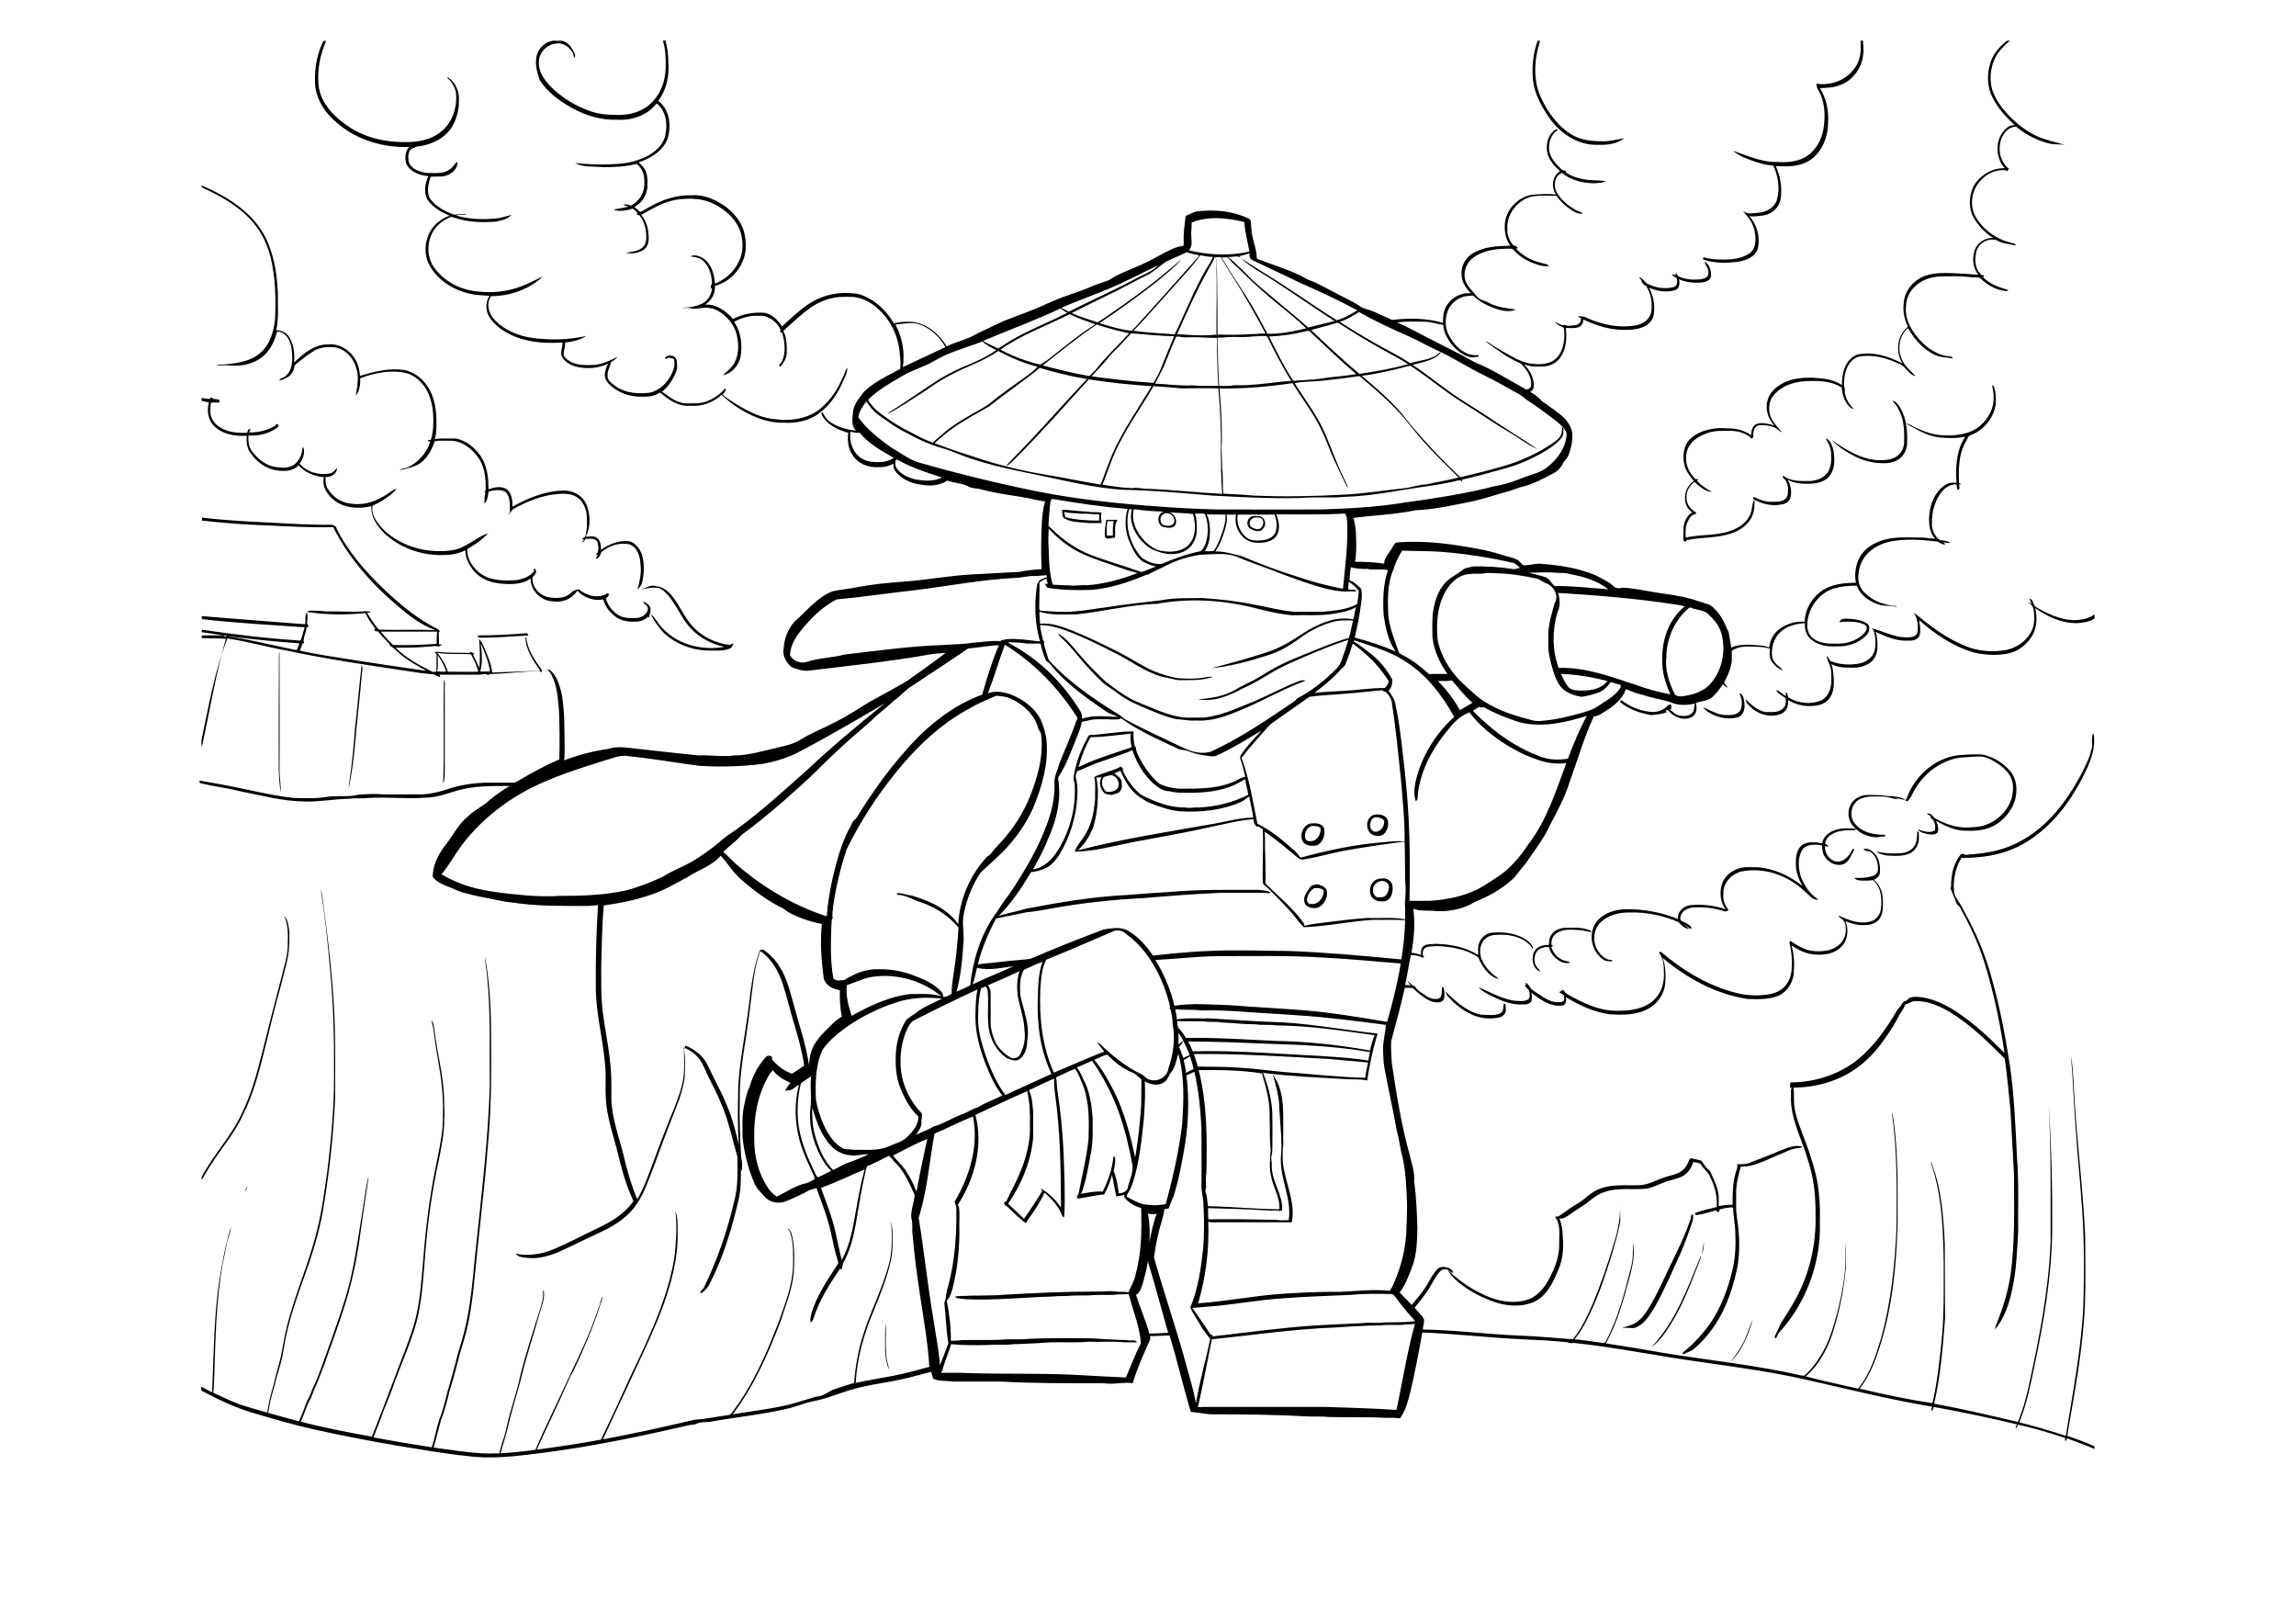 <?xml version="1.0" encoding="utf-8"?>
<!-- Generator: Adobe Illustrator 21.0.2, SVG Export Plug-In . SVG Version: 6.00 Build 0)  -->
<svg version="1.2" baseProfile="tiny" id="Layer_1" xmlns="http://www.w3.org/2000/svg" xmlns:xlink="http://www.w3.org/1999/xlink"
	 x="0px" y="0px" viewBox="0 0 842 595" overflow="scroll" xml:space="preserve">
<g>
	<path d="M324.6,492.6c0-2.5-0.1-5.1,0.2-7.6c0.2,4.3-0.2,8.6,0.3,12.9c0.2,1.5,0.8,3,1,4.5C324.7,499.2,324.5,495.8,324.6,492.6
		 M640.8,488.9c0.7-1.6,1.2-3.4,2-5c-1.6,5.6-4,11.3-8.1,15.5C637.1,496.1,639.5,492.7,640.8,488.9 M219.5,479.6
		c0.6-1.4,0.8-3,1.5-4.4c-0.1,1.6-0.9,3-1.3,4.6c-2.5,7.7-5.8,15.2-9.2,22.5c-0.5,1.1-1.3,2-1.7,3.2c-3.7,8.6-7.9,17-11.7,25.5
		c-0.2,0.5-0.4,1.1-1,1.2c3.9-9.2,8.4-18,12.5-27.1C212.6,496.8,216.6,488.4,219.5,479.6 M199.1,473.1c0.2,0.2,0.4,0.5,0.4,0.8
		c0.2,2.8-1,5.4-1.7,8c-2.4,8.4-5.1,16.6-7.1,25.1c-1.6,5.8-3.4,11.5-4.7,17.4c-0.7,2.7-1.6,5.4-2.3,8.2c-0.1,0.3-0.2,1-0.7,0.7
		c0.8-3.5,2.2-6.9,2.9-10.5c1.4-6.3,3.7-12.4,5-18.8c2-7.9,4.5-15.6,7-23.4C198.6,478.2,199.5,475.7,199.1,473.1 M605.7,493.9
		c8.9-9.4,13.3-21.9,18.1-33.6c0,0.8-0.3,1.6-0.6,2.3c-3.1,7.9-6,15.9-10.6,23.1C610.7,488.7,608.7,491.8,605.7,493.9 M624.1,459.8
		c0.3-1.5,0.6-3,0.7-4.5C624.9,456.8,624.8,458.4,624.1,459.8 M619.8,447.5c0.4-0.7,0.1-2,0.9-2.3c0.4,0.8,0.2,1.7,0,2.5
		c-1.2,3.8-2.6,7.5-4.1,11.2c-3.1,6.8-6,13.6-9.6,20.1c-1.8,2.9-3.6,6.1-6.7,7.6c-1.7,0.9-3.6-0.2-5.3,0.5c0.8-0.8,2-0.7,3-1.2
		c3.5-1.1,5.6-4.4,7.4-7.5c2.6-4.5,4.7-9.2,6.9-13.9C615,459,617.8,453.4,619.8,447.5 M89.9,436.9c0.1-0.7,0.4-1.4,0.9-2
		C90.6,435.6,90.3,436.3,89.9,436.9 M133.2,442.4c0.6-3.7,1-7.4,1.9-11c0.1,1.2-0.3,2.3-0.4,3.4c-1.1,7.4-2.2,14.7-3.2,22.1
		c-1.2,7.5-2.9,15-5.2,22.2c-2.2,7.1-4.9,14.1-7.3,21.1c-1,2.6-2,5.3-3.1,7.9c-1.1,1.9-1.4,4.1-2.7,6c-1.1,2.5-1.9,5.2-3.1,7.6
		c-0.1,0-0.3-0.1-0.4-0.1c-0.2-0.5,0.2-1,0.4-1.5c0.9-2.1,1.7-4.2,2.5-6.4c0.9-1.4,1.5-3.1,2.1-4.7c2.3-4.6,3.8-9.6,5.6-14.4
		c2.8-7.9,5.7-15.7,7.8-23.8C130.4,461.5,131.6,451.9,133.2,442.4 M530.1,363.6c3.5,3.3,7.1,6.8,11.9,8.2c1.7,0.5,3.4,0.3,5.1,0.4
		c1.2,0,2.5-0.2,3.5-0.9c0.9-0.9,0.7-2.3,0.9-3.4c1,0.2,0.6,1.5,0.7,2.2c0.2,1.5-1.1,2.8-2.5,3c-2.9,0.6-6,0.4-8.8-0.6
		c-3.5-1.4-6.7-3.6-9.2-6.4C531,365.4,530.3,364.6,530.1,363.6 M568.7,343.1c1-1.9,3.3-2.8,5.3-2.9c3.2,0,6.5-0.3,9.4,1.1
		c0,0.1,0.1,0.4,0.2,0.5c-1.6-0.2-3.2-0.8-4.9-0.8c-2.5-0.1-5.1-0.4-7.4,0.9c-1.6,0.8-2.6,2.7-2.3,4.6c0.2,0.1,0.4,0.3,0.6,0.4
		c-0.2,0.1-0.4,0.2-0.7,0.3c0.6,2.2,2.3,4.1,4.4,4.9c0.8,0.4,1.8,0.3,2.6,0.8c-0.9,0.4-1.9,0.3-2.8,0c-2.5-0.9-4.5-3.1-5.1-5.7
		c-1.6,0-3.4,0.4-4.4,1.7c-0.9,1.2-1,2.9-0.7,4.3c0.3,1.3,1.4,2,2,3.1c-2.8-1-3.4-4.6-2.4-7.1c0.9-2.1,3.4-2.8,5.5-2.7
		C568.1,345.3,568.1,344.1,568.7,343.1 M104.2,335.9c1.5,1.4,1.6,3.7,1.9,5.6c0,1.9,0.1,3.8-0.1,5.7c-0.2,4.6-1.8,9-2.8,13.5
		c-2.4,8.6-4.5,17.3-6.6,26c-1.9,7.4-3.9,14.9-7.3,21.7c-2.7,6.2-7.2,11.5-10.9,17.1c-1.6,2.3-3,4.7-4.4,7.1c0-0.4-0.1-0.8,0-1.1
		c4.3-8.2,11-15,14.8-23.5c3.4-6.9,5.4-14.4,7.3-21.8c2.2-9,4.5-18,6.9-27c0.9-3.9,2.3-7.7,2.5-11.8
		C105.6,343.5,105.9,339.4,104.2,335.9 M117.6,326c0.4,1.1,0.5,2.3,0.7,3.4c2.1,15.8,4.1,31.6,4.5,47.6c0.2,8.6,0.1,17.1,0.1,25.7
		c-0.6,13.1-2,26.1-4.1,39c-1.2,7.9-3.4,15.6-6,23c-3.4,9.7-7.1,19.4-8.7,29.6c-0.5,3.6-1.5,7-2.6,10.5c-0.8,3.8-2.2,7.4-2.8,11.3
		c-0.2,0.8-0.1,1.8-0.7,2.4c0.3-3.7,1.4-7.4,2.4-11c0.8-3.9,2.2-7.7,2.9-11.6c0.6-3.1,1.1-6.3,1.9-9.4c2.9-11.9,8.1-23.2,11-35.1
		c1.9-7.4,2.8-14.9,3.9-22.4c1.3-11.1,2.4-22.3,2.4-33.5c0.1-13.9-0.2-27.7-1.6-41.5C120.1,344.6,119.1,335.3,117.6,326
		 M481.9,325.7c-1.3,0.8-2.2,2.1-2.5,3.6c-0.4,0.9,0.2,2.3,1.4,2.2c2.7,0.3,4.8-2.5,4.6-5C484.5,325.6,483.1,325.5,481.9,325.7
		 M482.9,324.2c1.2,0.3,2.7,0.7,3.5,1.9c0.8,2.1-0.3,4.6-1.9,6c-1.4,1.2-3.6,1.1-5.1,0.2c-1.1-0.7-1.3-2.2-1-3.4
		c0.3-1.3,1.3-2.3,1.9-3.4C480.8,324.5,482,324.5,482.9,324.2 M503.7,325.2c-0.5,1.4-0.1,3.2,1.3,3.8c1.1,0,2.3,0.2,3.1-0.6
		c0.9-1,1.4-2.4,1.2-3.7c-0.2-1-1.3-1.5-2.2-1.7C505.6,323,504.3,323.8,503.7,325.2 M506.9,322.1c1.6-0.2,3.3,0.8,3.7,2.4
		c0.4,2.1-0.1,5-2.4,5.9c-1.5,0.3-3.2,0.2-4.5-0.8c-2.2-1.8-1.5-5.9,1.1-7.1C505.5,322.2,506.2,322.2,506.9,322.1 M683.4,311.3
		c1.4-0.3,2.7,0.3,3.7,1.3c2.1,1.9,2.5,4.9,2.3,7.6c-0.2,1.2-1.2,1.9-2.2,2.4c2.2,1.7,3.2,4.6,3.3,7.3c0,2.3,0.2,4.8-1.1,6.8
		c-1.1,1.8-3.4,2.5-5.4,2.5c-2.5,0.2-4.9-0.5-7.2-1.4c1.3,3.2,0.8,7.4-1.9,9.7c-2.5,2.3-6.1,2.8-9.4,2.5c-3.1-0.2-5.9-1.6-8.5-3.3
		c1,3.4,1.1,6.9,0.8,10.4c-0.4,3.4-2.4,6.6-5.6,8c-3.6,1.5-7.5,1.3-11.3,1.2c-11.6-1.7-22.3-7.6-31.2-15.1c1.2,3,1.2,6.3,1,9.4
		c-0.4,3.9-2.8,7.5-6.3,9.3c-4.3,2.4-9.4,2.3-14.2,2c-5.7-0.8-11.1-3.3-16-6.3c0.3,1.1,0.2,2.8-1.2,3.1c-4.4,0.6-8.2-2.2-11.4-4.7
		c0.2,0.9,0.2,1.9,0.1,2.8c-0.4,1.4-2.1,1.6-3.3,1.5c-4.6,0.3-8.9-1.8-12.8-3.8c-1.2-0.7-2.5-1.4-3.3-2.5c4.1,1.8,8.2,4.1,12.7,4.9
		c1.8,0.1,3.8,0.5,5.4-0.4c0.9-0.9,0.6-2.4,0.2-3.5c-0.5-0.6-1.2-1.1-1.5-1.9c0.1,0,0.5,0.1,0.6,0.2c-0.1-0.3-0.2-0.6-0.2-1
		c1.3,0.6,1.5,2.2,2.8,2.9c3.1,2,6.3,4.9,10.3,4.2c1.3-0.1,1.1-1.6,0.9-2.5c-0.6-0.4-1.2-0.7-1.7-1.1c0.5-0.3,1-0.6,1.4-0.9
		c0.5,0.6,0.9,1.3,1.7,1.7c5.8,3.3,12.2,6.4,19.1,6c5.2,0.1,11.1-1.3,14.1-5.8c1.7-2.4,2.2-5.4,2.1-8.3c0-2.5-0.2-5.1-1.8-7.1
		c0.2-0.1,0.5-0.6,0.8-0.3c8.1,6.9,17.6,12.6,28,15.1c3.8,0.9,7.7,1,11.5,0.4c1.6-0.3,3.2-0.8,4.6-1.8c2.2-1.6,3.4-4.2,3.7-6.8
		c0.3-3.5,0.1-7-0.8-10.4c0.1-0.1,0.3-0.4,0.4-0.6c2.2,1.6,4.7,3,7.4,3.6c3.6,0.5,7.8,0.3,10.6-2.3c2-1.7,2.6-4.5,2.2-6.9
		c-0.1-1.2-0.9-2.3-2-2.9c-0.3-0.1-0.4-0.5-0.5-0.8c3.6,1.7,7.6,3.3,11.6,2.2c2.2-0.5,3.8-2.7,3.9-4.9c0.4-3.6,0.1-7.9-3-10.3
		c-1.4,0.3-2.8,0.2-4.2,0.2c-0.9-0.1-2-0.2-2.6-1c2.4,0.1,4.8,0,7.1-0.8c1.1-0.4,1.7-1.6,1.6-2.7c0-2.3-0.8-4.8-2.8-6.1
		C684.9,312,683.8,312.1,683.4,311.3 M703.1,304.9c0.9-0.2,0.5,1.2,0.6,1.8c0.2,2.3-0.8,4.8-2.9,6c-2.7,1.5-5.9,1.1-8.9,1
		c-1.3-0.3-2.8-0.5-3.8-1.5c3.1,0.8,6.4,0.9,9.6,0.6c1.8-0.3,3.6-1.2,4.5-2.8C703.1,308.4,703,306.6,703.1,304.9 M673.3,304.3
		c2.2-0.8,4.5-0.5,6.8-0.5c0.4-0.1,0.5,0.7,0,0.6c-3,0-6.2,0-8.8,1.8c-1.1,0.7-1.8,1.9-2,3.2c0.5,0.2,1,0.5,1.2,1.1
		c-0.4-0.1-0.8-0.2-1.2-0.3c-0.3,2.5,1.5,5.2,4,5.7c2.6,0.4,4.7-1.8,5.8-4c0.1-0.3,0.6-1,0.9-0.4c-1.1,1.9-1.8,4.5-4,5.4
		c-2.7,0.9-5.7-0.7-7-3.1c-0.7-1.2-0.7-2.5-0.8-3.8c-2.5-0.4-6.1-0.7-7.5,2c-1.5,2.9-1.2,6.4-0.3,9.4c1.3,3.3,3.3,6.6,6.5,8.4
		c-2.2,0.5-3.3-1.6-4.8-2.7c-6-5.9-14.8-9.2-23.2-7.6c-3.8,0.8-7.2,4.3-6.9,8.4c-0.3,2.2,0.7,4.2,1.9,5.9c-0.5,0.2-1,0.6-1.6,0.3
		c-3.2-1-6.6-1.5-10-1.4c-2.1-0.1-4.6,0.5-5.7,2.5c-0.3,0.7-0.7,1.7-0.1,2.4c1.3,0.7,2.7,1.1,3.7,2.3c0,0.2,0,0.5,0,0.7
		c-1-0.2-1.5-1.2-2.5-1.4c0.6,0.5,1.3,0.8,1.7,1.4c-1.7-0.1-2.8-1.4-3.9-2.5c-5.6-2.4-11.7-3.7-17.8-3.5c-3.9-0.1-8.1,0.9-10.9,3.8
		c-2.8,2.9-2.8,7.7-0.4,10.8c1.1,1.6,2.8,2.9,4.8,2.8c0,0.1,0,0.4,0,0.5c-1-0.1-2.1,0.1-3-0.5c-4.5-2.8-6-9.5-2.8-13.9
		c2.5-3.3,6.8-4.6,10.8-4.7c6.5-0.1,13.1,1.1,19.2,3.6c-0.4-2.7,2.1-4.9,4.6-5.1c4.3-0.4,8.7,0.1,12.8,1.5c-2-2.7-2.3-6.4-1.2-9.6
		c1.1-2.9,3.9-4.9,6.9-5.6c1.9-0.4,3.9-0.2,5.9-0.2c6.1,0.4,11.9,3.1,16.6,6.9c-1.3-2.4-2.4-5-2.4-7.7c-0.1-2.6,0.1-5.6,2.2-7.3
		c2.2-1.5,5-1.1,7.4-0.7C668.7,306.6,671,304.9,673.3,304.3 M482.1,302.9c-2.7-0.5-4.4,3.1-3.1,5.1c0.8,0.7,2,0.5,2.9,0.2
		c1.6-0.8,2.4-2.6,2.4-4.2C484.1,303.1,482.9,302.9,482.1,302.9 M481.5,301.9c1.5-0.1,3.7,0.2,4.1,2c0.5,2.3-0.5,5.2-2.8,6.1
		c-1.6,0.3-3.6,0.2-4.8-1.1C476.1,306.3,478.1,301.7,481.5,301.9 M504,299.7c-1.9,1-2.2,4.2-0.2,5.2c2.3,0.6,4.1-2,3.8-4
		C506.8,299.9,505.2,299.5,504,299.7 M503.8,298.8c1.8-0.4,4.1-0.1,5,1.6c0.6,1.7,0.2,3.8-1,5.1c-1,1.2-2.8,1.2-4.2,0.7
		C500.6,305,500.6,299.8,503.8,298.8 M679.2,294.2c1.4-1.8,3.6-2.7,5.8-2.7c2.5,0,4.9,0,7.3,0.4c2.2,0,4.5,0.3,6.5,1.3
		c-1.3,0.1-2.5-0.4-3.8-0.7l0,0.1c0.4,0.1,0.8,0.3,1.1,0.5c-1.9-0.1-3.7-1-5.6-1c-2.9,0-6-0.4-8.6,1c-3,1.6-3.9,6.1-1.8,8.7
		c2.5,3.4,6.9,4.3,10.8,4.3c0.4-0.1,0.4,0.3,0.5,0.6c-0.9,0-1.9,0.1-2.8,0.3c-3.5,0.1-6.9-1.5-9.1-4.2
		C677.5,300.6,677.3,296.8,679.2,294.2 M720.1,276.8c2.3-0.2,4.7-0.3,7-0.1c4.2,0.9,8,3.3,10.6,6.7c2.4,3.6,2.2,8.5,0.4,12.2
		c-1.7,3.3-4.5,6.2-8,7.7c-3,1.3-6.3,1.4-9.4,1.3c-3.9,0-7.4-1.8-10.7-3.6c0.5,1.2,1,2.5,0.7,3.8c-0.2,1.2-1.7,1.2-2.6,1.2
		c-1.7-0.2-3.7-0.5-4.9-1.9c2,0.6,4.4,1.6,6.4,0.4c0.3-1.5,0-3.7-1.5-4.5c-0.1-0.3-0.1-0.6-0.1-0.8c-0.5-0.3-0.9-0.5-1.4-0.8
		c1.7-0.7,2.4,1.7,3.8,2.1c4,2.1,8.5,3.4,13,2.8c6.5,0,12.6-4.6,14.4-10.8c0.5-2.3,0.7-4.8-0.2-7c-0.7-1.8-2.1-3.3-3.6-4.5
		c-2.1-1.6-4.5-3.1-7.1-3.6c-2.7-0.1-5.4,0.3-8.1,0.4c-7.8,1.1-14.6,6.9-17.8,14c-0.3,0.8-1.1,1.3-1.4,2.1c-0.3-0.2-0.6-0.3-1-0.5
		c0.1-0.1,0.4-0.2,0.5-0.3C702.1,284.2,710.6,276.9,720.1,276.8 M767.5,269c0.2,0.2,0.4,0.4,0.4,0.7c0.5,4.3-0.9,8.5-2.7,12.4
		c-4.2,9-9.9,17.5-17.8,23.7c-4.3,3.4-9.3,6-14.6,7.3c-4.4,1.1-8.9,1.5-13.5,1.5c-1.9,3-2.7,6.5-2.8,10c0,1.6,0,3.3,0.9,4.6
		c0.9,1.6,2.1,3,2.8,4.8c4.5,8,8.1,16.5,10.4,25.4c2.8,9.9,4.7,20,6.3,30.1c1.8,11.7,2.2,23.5,2.8,35.2c0.7,9,0.3,18,0.4,26.9
		c-0.4,7-0.6,14-2.1,20.8c-1.1,5.4-2.8,10.8-6.4,15.1c0.1-1,0.5-2,0.9-2.9c2.2-5.5,3.9-11.2,4.8-17c1.7-12.1,1.3-24.4,1.3-36.6
		c-0.4-7.9-0.9-15.9-1.3-23.8c-0.6-6.1-1.2-12.3-2-18.3c-0.1-0.3-0.1-0.7-0.3-0.9c-6-6-12.1-12-19.3-16.5c-4.1-2.5-8.6-4.6-13.5-4.4
		c-1.3,0-2.2,1-3.4,1.2c-0.6,1.2-1.2,2.4-2,3.4c-1.4,2.8-3,5.5-4.8,8c-3,4.6-6.8,8.9-11.3,12.1c-6.7,4.7-14.9,7-23,7
		c0.3,1.3,0.1,2.7,0.2,4c-0.1,3,0.6,6,1.6,8.8c1.5,4.5,3.5,8.9,4.8,13.5c1.6,4.7,2.6,9.6,2.9,14.6c0.4,3.9,0.1,7.9,0.2,11.8
		c-0.4,13.7-5.8,27.2-15.1,37.3c-0.4,0.6-0.6,1.3-1,1.9c-0.6,0.1-0.5-0.7-0.3-1c0.7-1.3,1.2-2.6,1.8-3.9c2-3.4,4.2-6.6,6-10
		c4.9-9.2,7.3-19.8,7-30.3c0.1-6.7-0.6-13.4-2.7-19.8c-2.2-8-6.7-15.5-6.3-24c0-1-0.1-2,0.2-2.9c-0.2,0-0.5,0-0.6,0
		c0-0.6,0.1-1.3,0.2-1.9c8.3,0,16.7-2.5,23.4-7.4c6.7-5,11.6-12,15.8-19.2c0.7-0.8,1.4-1.6,1.9-2.5c0.3-0.8,1.4-0.6,1.9-1.3
		c0.7-1,2.1-0.9,3.2-1c5.2,0.2,10.1,2.6,14.4,5.3c6.6,4.3,12.3,9.7,17.9,15.3c-1.7-11.4-4.1-22.7-7.5-33.6
		c-2.2-6.9-5.4-13.6-8.9-19.9c-0.4-0.5-1.1-0.9-1.3-1.6c-0.6-1.8-1.4-3.5-2.1-5.2c0.4-1,0.1-2,0.3-3c0.2-3.3,1.2-6.6,3.3-9.3
		c0.2-0.4,0.7-0.3,1.1-0.4c0.7,0.6,1.6,0.3,2.4,0.2c3.1-0.2,6.2-0.6,9.3-1.3c6.8-1.6,13.1-5.2,18.2-10c5.3-4.9,9.4-11,12.9-17.3
		c1.9-3.6,3.8-7.3,4.5-11.3C767.1,272.1,767.1,270.5,767.5,269 M637.8,254.2c1.6,0.3,1.7,2.2,1.9,3.5c0.3,2-0.2,4.6-2.4,5.3
		c-3.2,0.9-6.7,0.3-9.6-1.2c-1.2-0.6-2.4-1.3-3.1-2.5c2.8,1.3,5.6,3,8.8,2.9c1.8,0.1,4.2-0.2,5-2.1C639,258.3,638.9,256,637.8,254.2
		 M162.8,249.2c0.5,0.9,0.3,1.9,0.3,2.8c0,10.2,0,20.5,0,30.7c0,1.6,0,3.2-0.6,4.7C163,274.7,162.5,261.9,162.8,249.2 M132.6,243.9
		c0.6,1,0.2,2.2,0.1,3.2c-0.7,8.6-1.8,17.3-2.5,25.9c-0.5,5.4-1.2,10.8-2.3,16c0-0.8,0.1-1.6,0.2-2.3c1-6.6,1.6-13.2,2.1-19.8
		C131.1,259.3,131.7,251.6,132.6,243.9 M102.3,240.4c0-0.6,0.1-1.1,0.2-1.7c0,14.8,0.1,29.6,0,44.4c0.1,2.5,0.6,5,0.4,7.6
		c-0.4-3.6-0.8-7.3-0.7-11C102.2,266.6,102.2,253.5,102.3,240.4 M388,232.3c3.2,1.8,5.4,4.8,7.7,7.5c3,3.6,6.3,6.8,9.6,10
		c4,3,8,6.2,12.8,8c5.2,2.1,10.3,4.6,16,5.3c2.5,0.1,4.9,0,7.4,0c6.8-0.7,13-3.8,19.3-6.3c5.3-2.3,10.3-5.1,15.7-7.1
		c0.7-0.2,1.5-0.4,2.3-0.1c-9.1,3.3-17.5,8.5-26.6,11.9c-4.3,1.7-8.8,3-13.5,2.7c-2.5,0.2-4.9-0.4-7.3-0.5c-4.7-1-9-3.1-13.4-4.9
		c-3-1.3-5.9-2.8-8.4-4.8c-1.7-1.4-3.8-2.4-5.4-3.9c-3.1-3-6.1-6.2-8.8-9.5c-1.8-2.2-3.7-4.4-5.8-6.4
		C389,233.6,388.3,233.1,388,232.3 M192.9,232.2c0.5-0.1,0.7,0.4,0.9,0.8c-5.9,0.3-11.8,0.9-17.8,0.8c-0.5,0.1-0.7-0.4-0.9-0.8
		C181.1,233,187,232.7,192.9,232.2 M744.3,219.5c1.4,0.3,1.2,2.2,2.2,3c4.2,2.5,8.7,4.6,13.6,4.9c2.8,0,5.7-0.4,8-2.1
		c0,0.5,0.1,1,0,1.5c-1.8,1.3-4.2,1.5-6.3,1.7c-5.6,0.1-10.9-2.3-15.4-5.5c0.4,2.1,0.6,4.2,0.2,6.3c-0.5,3.4-2.7,6.3-5.5,8.3
		c-2.4,1.7-5.3,2.3-8.2,2.5c-3.1,0.1-6.2-0.1-9.2-0.9c-7.5-2.2-14.1-6.7-19.9-11.8c0.3,1.8,0.6,3.7,0.2,5.5c-0.5,1.7-2.6,2.1-4.1,2
		c-4.3,0.3-8.3-1.5-12.1-3.2c0.6,1.6,0.8,3.4,0.7,5.1c0.1,2.1-0.6,4.4-2.2,5.8c-2.1,1.8-5,2.4-7.7,2.2c-2.4,0.1-4.9-0.2-7-1.3
		c0.7,1.9,0.8,3.9,0.9,5.9c0.1,2.4-0.2,4.9-1.7,6.8c-0.9,1.2-2.2,1.9-3.6,2.3c-3.9,0.9-8.1,0.3-11.5-1.8c0.3,2-0.5,4.1-2.4,5
		c-3.5,1.5-7.7,0.6-10.6-1.8c-1.1-0.9-2.4-2-2.6-3.5c1.8,1.6,3.6,3.5,6,4.3c1.3,0.6,2.7,0.4,4,0.4c1.7,0,3.5-0.6,4.4-2.1
		c0.5-0.9,0.4-1.9,0.4-2.9c-1.2-1-3-1.6-3.5-3.1c1.4,0.4,2.2,1.6,3.5,2.2c0-0.5,0-0.9,0-1.4c0.9,0.4,0.4,1.9,1.4,2.2
		c3.5,1.9,7.7,2.4,11.4,0.9c2.6-1.1,3.8-4.2,3.9-6.9c0-2.5,0.2-5.2-1.2-7.4c-0.2-0.7-0.4-1.4-0.6-2.1c0.7,0.5,1.1,1.2,1.5,1.9
		c3.5,1.4,7.4,1.6,11,0.8c2.3-0.6,4.5-2.2,5.1-4.5c0.6-2.2,0.5-4.6-0.1-6.9c-0.1-0.6-0.5-1-0.9-1.4c4.2,1,8.2,3.3,12.6,3.3
		c1.5,0,3.9,0,4.2-2c0.3-2.5,0-5.2-1.5-7.2c5.8,4.7,11.8,9.5,18.9,12.3c4.6,2,9.9,2.4,14.8,1.6c5-0.9,9.7-4.7,10.5-9.9
		c0.2-2,0.2-4-0.4-5.9c-0.2-0.9-1.3-1.1-1.8-1.8c0.5,0.2,1,0.5,1.4,0.7C744.7,220.8,744.4,220.1,744.3,219.5 M235.2,216.2
		c1.8-0.7,3.6-2,5.6-1.2c2.6,0.2,4.6,2.1,6.1,4.1c2.5,3.3,4.1,7.2,6.8,10.2c3.5,4.1,8.7,6.6,14,7.2c0.4-0.3,0.8-0.5,1.3-0.6
		c-0.3,0.8-0.6,1.8-1.6,2c-2.8,1-5.9,0.6-8.8,0.6c-5.9-0.4-11.7-2.8-15.8-7.1c-1.6-1.9-3.1-4-4.2-6.2c1.6,1.1,2.4,3,3.7,4.4
		c5.6,6.7,15,9.1,23.3,7.6c-4.4-1-8.7-3.1-11.9-6.4c-3.9-3.8-5.6-9.4-9.4-13.3c-0.8-0.8-1.7-1.5-2.7-1.9
		C239.4,215.3,237.2,215.6,235.2,216.2 M406.2,191.1c-0.5,1.7-0.3,3.5-0.3,5.3c0.7,0,1.5,0,2.2,0c0-1.8-0.1-3.6,0.4-5.3
		C407.7,191.1,406.9,191.1,406.2,191.1 M405.7,190.6c1.3,0,2.7,0,4.1,0c-1.3,1.9-0.7,4.4-0.9,6.6c-1.2-0.2-2.9,0.9-3.7-0.3
		C405,194.7,405.4,192.7,405.7,190.6 M460,189.8c-1.2,0.3-2.1,1.6-1.6,2.8c0.5,1,1.8,1.3,2.9,1.5c1.6-0.2,2.6-2.4,1.6-3.7
		C462.2,189.5,461,189.7,460,189.8 M459.3,189.3c0.9-0.2,1.8,0,2.7,0c1.9,0.4,2.6,3,1.3,4.4c-1.1,1.8-3.5,1-4.9,0.1
		C456.7,192.6,457.4,189.7,459.3,189.3 M390.3,187.7c0.1,0.6,0.2,1.3,0.3,1.9c4.1,1.1,8.3,1.3,12.5,1.3c0-0.8,0-1.5,0-2.3
		c-2.1,0.1-4.2-0.4-6.3-0.2C394.6,188.1,392.4,188.3,390.3,187.7 M389.5,186.9c3.1,0.1,6.2,0.6,9.4,0.7c1.7,0.4,3.4,0,5.1,0.4
		c-0.4,1.2-0.2,2.5,0,3.8c-1.6,0-3.3,0-4.9,0c-2.9-0.4-6-0.2-8.6-1.6C389.2,189.6,389.7,188,389.5,186.9 M669.6,160.7
		c1.7,0.8,2.4,2.8,2.8,4.6c0.5,3.3,0.6,7.1-1.9,9.7c-2.2,2.3-5.6,2.4-8.6,2.4c-2.1-0.1-4.4-0.4-6.3-1.5c1,1.8,1.5,4.1,1.1,6.2
		c-0.2,1.3-1.3,2.4-2.6,2.7c-3.8,1-7.9,0.2-11.2-1.9c0.1-0.2,0.1-0.5,0.2-0.7c1.9,0.9,4,1.8,6.1,1.8c1.9,0,4.1,0.2,5.6-1.1
		c1.1-1.1,0.9-2.8,0.9-4.2c-0.2-1.2-0.6-2.7-1.8-3.4c0-0.3-0.1-0.7-0.1-1c2.2,1.9,5.3,2.1,8,2.1c2.4,0.1,4.9-0.2,6.9-1.6
		c1.8-1.2,2.6-3.3,2.8-5.4c0.1-2.1,0.2-4.4-0.8-6.4C670.5,162.1,669.7,161.5,669.6,160.7 M694.1,146.9c1.4,0.4,2.2,1.7,2.9,2.9
		c2.1,3.6,2.5,8,2.4,12.1c0.1,2.4-0.9,4.9-2.9,6.4c-2,1.4-4.6,1.7-7,1.5c-5.2-0.1-10-2.5-14.2-5.4c-1.2-0.9-2.5-1.8-3.5-3
		c4.9,3.4,10.3,6.8,16.4,7.3c2.5,0.1,5.3,0.1,7.4-1.4c1.9-1.2,2.8-3.5,2.7-5.7c0.1-4-0.1-8.2-2.2-11.8
		C695.7,148.7,694.6,148,694.1,146.9 M73.9,145.9c1,0.2,2,0.3,3,0.4c0.2-0.2,0.4-0.4,0.6-0.6c0.3,0.2,0.6,0.4,0.8,0.6
		c0.7,0,1.5,0.1,2.2,0.3c0,0.3,0,0.7,0,1c-1,0-2.1,0-3.1,0c-0.3,1.3-0.3,2.7-0.2,4c0.2,2.2,1.7,4,3.5,5.1c2.9,1.9,6.6,2.1,9.9,2
		c0.2-0.4,0.3-0.8,0.5-1.3c0.2,0,0.6,0,0.8-0.1c-0.2,0.4-0.4,0.9-0.5,1.3c3.4,0,6.8-0.8,9.7-2.6c0-0.1,0-0.3,0-0.4
		c0.8-0.4,1.5,0.5,0.7,1.1c-3,2.3-6.9,3.2-10.7,3c-0.1,2,0.1,4.3,1.4,5.9c2.2,2.9,5.3,5.3,9,5.7c2.2,0.3,4.6,0.4,6.5-1
		c1.5-1.3,2.6-3.1,2.8-5.1c0.1-0.5,0-1,0.4-1.3c0.8,2.1-0.1,4.4-1.3,6.1c2.7,3.2,7.2,4.4,11.1,3.6c1.2-0.2,1.8-1.3,2.6-2
		c0,2.2-2.2,3.4-4.2,3.3c0,1.4-0.1,2.8,0.6,4c1.7,3,4.8,5.3,8.2,5.7c4,0.7,8.2-0.1,11.7-2.2c1.9-0.9,3.5-2.4,5.5-3.3
		c-0.5,1-1.3,1.6-2.1,2.3c-2,1.6-4.2,2.9-6.6,4c-0.4,1.3-0.1,2.9,0.5,4.1c1.6,3.2,4.2,5.8,7.2,7.7c6.3,4.2,14.3,5.7,21.8,4.5
		c4.8-0.9,8.3-4.6,12.8-6.2c-2.1,2.4-4.8,4.2-7.6,5.8c-0.3,3.6,2,6.9,4.8,9c3.9,2.8,8.9,2.7,13.5,2.4c2.3-0.5,4.9-1.4,6.3-3.5
		c-0.1-0.1-0.4-0.3-0.5-0.4c0.2-0.1,0.5-0.2,0.6-0.3c1.1,1,0.1,2.4-0.8,3.1c-0.4,3.8,3,7.3,6.7,7.5c2.5,0.4,5.4,0.2,7.4-1.7
		c0.7-0.8,1.8-1.2,2.9-1.3c2.8,2.4,7.3,3.6,10.5,1.4c0.1,0.1,0.4,0.2,0.5,0.3c0,0.7-0.5,1.2-1.1,1.6c0.6,2.4,2.2,4.5,4.2,5.9
		c2.1,1.5,4.8,1.4,7.3,1.3c1.8-0.2,4-1.6,3.9-3.6c-0.1-1.1-1.6-1.4-1.7-2.5c1,0.6,2.3,1.2,2.6,2.4c0.4,1.2-0.5,2.4-0.4,3.6
		c-0.2-0.1-0.4-0.3-0.5-0.4c-0.9,1-2.3,1.7-3.7,1.8c-2.7,0.2-5.6,0-7.9-1.6c-2.3-1.6-4.1-3.9-4.8-6.5c-3.5,0.7-7.1-0.7-9.5-3.2
		c-1.9,3-5.5,4.5-8.9,3.9c-4.4-0.1-8.3-4-8.2-8.4c-3.1,2.3-7.2,2.2-10.9,1.9c-3.6-0.3-7.4-1.7-9.8-4.5c-1.8-2.2-3.3-4.8-3.2-7.7
		c-2.4,1.1-4.9,1.7-7.5,1.7c-7.9,0.4-16.1-2.3-22-7.7c-2.7-2.7-5.3-6.1-5-10.2c-4.5,1.1-9.8,0.8-13.6-2.1c-2.5-2-4.7-5.1-3.8-8.5
		c-3.5-0.4-7-1.7-9.3-4.4c-2,2.2-5.1,2.3-7.9,1.9c-4-0.5-7.5-3.1-9.7-6.4c-1.4-1.8-1.6-4.1-1.4-6.3c-4.3,0.2-9-0.5-12.1-3.7
		c-2.2-2.3-2.6-5.7-1.8-8.6c-0.9-0.1-1.7-0.3-2.6-0.5C73.9,146.6,73.9,146.2,73.9,145.9 M73.9,68c6.2,2.6,12.3,6,17.2,10.7
		c3.2,3.1,5.8,6.8,7.4,10.9c2.3,5.7,3.1,11.8,3.4,17.8c-0.1,4.6,0.4,9.2-0.6,13.7c2.2-0.1,4.3,1.2,5.2,3.3c1.4,2.6,1.5,5.6,1.4,8.5
		c3.3-3.2,7.3-6.6,12.2-6.6c4.7-0.6,9.2,2.7,10.9,6.9c0.6,1.5,0.9,3,1,4.6c5.3-1.5,10.8-3,16.3-2.1c4.1,0.8,7.5,3.8,9.4,7.5
		c2.3,4.5,2.5,9.6,2.3,14.5c0,1.1-0.3,2.2-0.5,3.3c2.5-0.4,5.1-0.1,7.6-0.2c3.6,0.6,6.6,3,8.7,5.8c2.8,3.6,3.4,8.4,3.3,12.8
		c2.2-0.7,5-1.4,7,0.2c1.6,1.6,1.9,4,1.8,6.2c5.6-3.1,11.8-5.7,18.3-5.9c3.6-0.3,7.3,1.6,8.8,5c1.6,3.8,1.7,8.3-0.2,11.9
		c1.4,0,3.2-0.5,4.3,0.6c1.2,1,1.3,2.7,1.3,4.2c3-2.1,6.7-3.6,10.4-3.1c2.7,0.7,4.3,3.4,4.9,5.9c0.6,3.1,0.5,6.4-0.3,9.5
		c-0.4,0.8-0.8,1.7-1.6,2.2c0.8-2.9,1.5-6,1.1-9c-0.1-2.9-1.1-6.4-4-7.5c-3.7-0.8-7.6,0.5-10.4,2.9c-0.3,0.9-0.7,1.9-1.6,2.5
		c-0.6-0.3,0.1-1,0.3-1.5c-0.2,0-0.5-0.1-0.7-0.1c1.4-1.1,0.9-3,0.7-4.4c-0.6-1.9-3-1.4-4.5-1.4c-0.3,0.6-0.7,1.1-1.2,1.5
		c0.1-0.5,0.4-0.9,0.7-1.4c-0.2,0-0.6,0-0.9-0.1c0.5-0.4,1.3-0.5,1.4-1.2c0.6-2.2,0.6-4.6,0.5-6.9c-0.1-2.6-1.1-5.3-3.2-6.9
		c-2.2-1.7-5.2-1.7-7.9-1.4c-5.7,0.5-11.1,2.8-16.1,5.6c-0.5,0.6-0.9,1.5-1.7,1.9c0.3-0.4,0.9-0.8,0.7-1.4c-0.1-2.3,0.2-5-1.5-6.8
		c-1.9-1.3-4.3-0.7-6.3-0.3c-0.3,1.5-0.4,3.3-1.5,4.5c-0.1-1.3,0-2.7,0.3-4c-0.1-0.1-0.2-0.2-0.3-0.3c0.2-0.3,0.4-0.5,0.4-0.9
		c0.1-3.9-0.3-8.1-2.5-11.4c-2.4-3.6-6.4-6.7-11-6.5c-1.7,0.1-3.5-0.2-5.2,0.2c-1.1,3.4-3,6.8-6.2,8.6c-2.1,1-4.3,1.5-6.6,2
		c0.8-0.8,2.1-0.6,3.1-1.1c3.8-1.9,6.9-5.3,8.1-9.4c-0.4-0.1-1.1,0.1-0.9-0.5c0.3-0.1,0.7-0.1,1.1-0.1c0.6-1.9,0.9-4,0.9-6.1
		c0.1-3.6-0.3-7.4-1.7-10.7c-1.5-3.5-4.5-6.7-8.2-7.7c-5.7-1.3-11.6-0.1-16.9,1.9c0.1,2.3-0.2,4.6-1.6,6.4c0.4-3.3,1.3-6.7,0.2-9.9
		c-0.9-3.7-3.8-7-7.6-7.8c-2.7-0.3-5.6-0.2-8,1.3c-2.4,1.4-4.6,3.3-6.8,5c-0.5,0.7-0.4,1.6-0.8,2.3c-0.8,2.1-3,2.9-5,3.6
		c0.1-1.1,1.6-0.9,2.2-1.7c3-2.5,2.6-6.8,2.2-10.3c-0.4-2.7-2.1-6.1-5.3-6c-0.9,3.7-2.7,7.3-5.8,9.6c-3.3,2.4-7.5,3.2-11.5,2.8
		c-1.7-0.1-3.3,0-5,0c1.1-0.6,2.4-0.2,3.5-0.4c4.5-0.5,9.3-1.1,12.8-4.3c3.6-3.2,4.9-8.1,5.3-12.7c0.3-7.4,0.1-14.8-1.6-22
		c-1.1-4.4-3-8.7-5.8-12.2c-5-6.3-12.1-10.3-19.3-13.6C73.9,68.5,73.9,68.1,73.9,68 M735.7,15.2c0.4-0.4,0.9-0.3,1.4-0.3
		c-1.5,1.3-2.9,2.6-4.1,4.2c-2.9,3.9-3.7,9.2-2.4,13.8c1.1,3.4,3.2,6.3,5.6,8.9c2.9,3.2,6.4,6,10.3,7.9c3.3,1.6,7,2.3,10.6,3.4
		c-1.9-0.3-3.8,0-5.7-0.5c-4.4-1.1-8.6-3.3-12.1-6.2c-3.2,0.2-5.3,3.2-5.8,6.1c-0.7,3.4,0.4,7.2,3.2,9.4c-0.2,0.3-0.4,0.6-0.6,0.9
		c-0.3-0.2-0.6-0.5-1.1-0.4c-4.5-0.3-8.8,2.8-10.7,6.8c-1.6,3.4-1.6,7.7,0.6,10.9c2.8,4.5,7.4,7.6,12.5,8.9c0.6,0.3,1.8,0.1,1.8,1
		c-2.4-0.6-4.9-0.6-7-1.9c-3-1-6.6,1-7.4,4.1c-0.7,2.8-0.6,6,1.4,8.2c0.3,0.5,0.9,0.5,1.5,0.6c-0.2,0.2-0.3,0.4-0.5,0.6
		c2.5,2.6,6,3.8,9.4,4.8c-0.4,0.2-0.7,0.4-1.2,0.3c-3.5-0.4-6.6-2.2-9.1-4.6c-0.7-0.6-1.7-0.4-2.5-0.4c-2.7-0.2-5.3-0.5-8-0.4
		c-3.5,0-7.1-0.1-10.3,1.5c-3.7,1.7-6.5,5.4-6.5,9.5c-0.5,3.7,1.1,7.3,3.3,10.2c2.8,3.9,6.8,7.2,11.7,8.1c0.7,0,1.9-0.1,2.1,0.9
		c-2-0.6-4.2-0.3-6.1-1.2c-4.5-1.9-7.9-5.8-10.3-10c-3.2,2.7-4,7.8-2.2,11.5c1,2.5,3.2,4.2,5,6.1c-2.8-0.5-3.6-3.9-6.3-4.6
		c-4.5-2.1-9.6-3.5-14.6-2.5c-3.8,1.2-5.3,5.6-5.3,9.3c-0.3,1.3,0.5,2.5,0.2,3.7c0.4,2.4,1.6,4.6,3.4,6.2c-0.6-0.1-1.2-0.4-1.6-0.8
		c-1.9-1.9-2.7-4.6-2.9-7.1c-3.4-2.2-7.6-2.5-11.6-2.4c-4.8,0-10.1,1.3-13.3,5.2c-1.7,1.9-2,4.7-1.4,7.2c0.8,2.6,2.8,4.5,4.5,6.5
		c-1.1-0.5-1.9-1.5-3.1-2c-1.8-0.6-3.8-0.9-5.7-0.6c-1.8,0.5-1.9,2.7-1.8,4.3c-0.2,0.2-0.5,0.4-0.7,0.6c-0.4-0.8-1.3-1.2-2-1.6
		c-2.7-1.5-5.8-1.4-8.8-1.3c-3.1-0.1-6.2,0.8-8.8,2.4c-2.3,1.4-4.1,3.7-4.3,6.5c-0.5,3.4,1.1,6.6,3.5,8.9c0.3-0.1,0.7-0.2,1-0.2
		c-0.2,0.2-0.4,0.5-0.6,0.7c1.6,1.7,3.6,3,5.6,4.1c-2.6-0.2-4.7-2-6.5-3.7c-1.7,1.3-3,3.3-2.9,5.5c-0.2,2.4,1.4,4.7,3.5,5.7
		c0,0.2-0.1,0.5-0.1,0.6c-1.4,0-2.2,1.3-2.8,2.4c-1.1,1.9-1,4.1-0.9,6.2c5.4-1.2,11-0.6,16.3-2.4c3-1,5.9-2.9,7.3-5.9
		c0.9-1.8,0.5-4,1.6-5.7c0.1,2.2,0,4.5-1,6.5c-1.4,2.9-4.3,4.9-7.3,5.9c-5.2,1.9-10.9,1.4-16.2,2.5c-0.4,0-0.6,0.4-0.8,0.6
		c-0.6,0-0.8-0.6-0.8-1.1c0.2-2.1-0.2-4.3,0.6-6.3c0.5-1.3,1.4-2.6,2.7-3.3c-4-2.7-3.3-9.1,0.6-11.5c-1.3-1.7-2.8-3.4-3.4-5.6
		c-0.9-3.4-0.5-7.4,2.1-9.9c3.7-3.4,9.1-4.3,13.9-3.8c3-0.1,6,0.8,8.4,2.5c0-1.7,0.5-3.8,2.4-4.3c2-0.4,4.2,0.1,6.1,0.7
		c-2.4-2.5-3.5-6.2-2.4-9.5c0.7-2.5,2.7-4.3,4.8-5.6c3.5-2.1,7.7-2.5,11.7-2.4c3.7,0.2,7.6,0.6,10.7,2.7c-0.1-4.3,1.2-9.6,5.7-11.2
		c5.6-1.2,11.5,0.6,16.5,3.3c-2.7-4.2-2-10.4,2-13.5c-1.4-2.8-2-6-1.5-9.1c0.4-4.2,3.5-7.8,7.3-9.4c4.2-1.6,8.9-1.2,13.3-1
		c2.2,0,4.4,0.4,6.7,0.4c-2.1-2.5-2.3-6.1-1.3-9.1c1-2.7,3.8-4.4,6.7-4.4c-2.9-1.8-5.3-4.3-7-7.2c-2.1-3.6-1.9-8.2-0.1-11.8
		c2.3-3.9,6.8-6.7,11.4-6.5c-3.6-3.9-3.6-10.8,0.3-14.4c0.9-0.9,2.1-1.5,3.4-1.4c-3.6-3.2-6.9-7-8.8-11.5c-1.3-3.4-1.4-7.3-0.3-10.9
		C730.6,20.3,732.9,17.4,735.7,15.2 M682.3,14.9c0.3,0,0.6,0,0.9,0c0,1.6,0.4,3.2,0.1,4.9c-0.4,5.1-3.9,9.9-8.8,11.5
		c-2.3,0.9-4.7,0.9-7.1,1c2.4,3.8,3.3,8.3,3,12.7c0,5.7-2.7,12-8,14.5c-3.5,1.7-7.4,1.6-11.2,1.4c1.8,3.8,2.4,8,1.8,12.1
		c-0.5,2.9-2.9,5.3-5.8,5.9c-1.9,0.3-3.8,0.6-5.7,0.4c2.9,3,4,7.6,3.2,11.6c-0.8,3.3-4.4,4.6-7.4,5.1c-4.2,0.5-8.7,0.6-12.8-0.9
		c0-0.2,0.1-0.5,0.2-0.7c1.6,0.2,3.2,0.8,4.8,0.7c4.1,0.2,8.7,0.2,12.2-2.3c1.7-1.2,2.1-3.3,2.1-5.3c-0.1-2.5-0.7-5-2.2-7.1
		c-0.7-1.1-1.7-2-2.4-3.1c1.6,1.5,3.8,0.8,5.7,0.7c2.8-0.2,5.8-1.8,6.7-4.6c1.2-4,0.6-8.4-1.1-12.3c-0.1-0.3-0.3-0.4-0.6-0.4
		c-3.9-0.4-7.7-1.8-11.3-3.4c-1-0.6-2.1-1.1-3-2c5.3,1.8,10.6,4.3,16.4,4.1c4.3,0.3,9-0.3,12.2-3.4c2.8-2.6,4.3-6.3,4.7-10
		c0.5-4.5,0.2-9.3-2.2-13.2c-0.4-0.6-0.5-1.4-0.6-2.1c4.8,0.7,10.1-0.9,13.2-4.7C682.1,23.2,682.7,18.9,682.3,14.9 M563.9,14.9
		c0.3,0,0.6,0,0.9,0.1c-2.2,6.7-2.7,14.5,0.4,21c2.6,5.4,6.3,10.6,11.6,13.6c3.3,1.9,7.2,2.2,10.9,2.2c2.7,0.1,5.3-0.7,7.9-1.1
		c-2.7,2.2-6.4,2.5-9.8,2.4c-7.1,0.2-13.5-4.1-17.5-9.7c-2.9-4.1-5.5-8.8-6.1-13.9C561.7,24.6,562.2,19.6,563.9,14.9 M514.4,485.8
		c-2.6,0.2-5.3-0.2-8,0.2c-5.9,0-11.8,0.5-17.6,0.8c-14.9,0.6-29.6,2.8-44.4,4.3c-1.7,8.3-3.2,16.6-5.1,24.9c0.7,0,1.4-0.1,2.1-0.1
		c14.9,0,29.9,0,44.8,0c8.6,0.3,17.3,0.5,25.9,1.1c2.3-10.5,3.9-21.2,6.8-31.6C517.4,485.8,515.9,485.4,514.4,485.8 M495.7,474.8
		c-8.5,0.4-17,0.6-25.5,1.3c-7.9,0.5-15.7,1.9-23.5,2.7c-3.1,0.2-6.3,0.6-9.4,0.8c2.2,3.3,4.6,6.5,6.7,9.9c0.2-0.1,0.4-0.1,0.6-0.1
		c0,0.2,0.1,0.5,0.1,0.7c1.5-0.3,3.1-0.4,4.6-0.6c11.1-1.3,22.2-2.8,33.4-3.5c5.6-0.3,11.1-0.6,16.7-0.8c2.6-0.4,5.4,0.1,8-0.3
		c3.9-0.1,7.8,0.1,11.6-0.5c-2.4-2.6-4.7-5.3-6.8-8.2c-0.6-0.7-1.1-1.9-2.3-1.7C505.1,474.4,500.4,474.3,495.7,474.8 M420.9,462.4
		c-0.2,2.7-1.1,5.3-1.7,7.9c-0.6,1.6-1,3.7-2.6,4.5c1.5,4.8,3.6,9.4,4.9,14.2c2.3,0,4.6-0.2,6.9-0.3
		C425.9,480,423.6,471.1,420.9,462.4 M421,445c0.6,3.5,0.8,7,0.5,10.5c0.7-3.5,1.4-7.1,2.7-10.4C423.1,445.3,422,445.2,421,445
		 M301.1,435.6c1.9,5.4,4.1,10.7,5.3,16.3c0.8,3.4,1.4,6.8,2.3,10.1c3.1-5.6,4.1-11.9,5.2-18.1c0.9-5.1,1.8-10.1,3.2-15.1
		C311.8,431,306.5,433.6,301.1,435.6 M327.5,423.7c1.4,1.9,3.2,3.4,4.6,5.4c1.6,2.5,3,5.1,4,7.9c1.2-6.5,2.5-13,4-19.4
		C335.8,419.3,331.7,421.6,327.5,423.7 M342.7,415.7c-1.9,10.2-2.6,20.8-5.8,30.8c2,12.4,3.3,24.9,5.4,37.2c0.8,5.6,2,11.2,2.4,16.9
		c1.1-2.7,2.1-5.4,3.1-8.1c-0.9-4.9-0.9-9.9-1.5-14.8c0.8-1.9,0.6-4,1.4-6c2.5-9.4,3.2-19.1,3-28.8c-0.1-0.8-0.4-1.6-0.6-2.3
		c5.5-9.3,8.9-20.4,6.7-31.2C352,411.3,347.4,413.7,342.7,415.7 M297.9,406c-0.1,3.2,0,6.5,0.8,9.6c1.3,4.8,3.2,9.8,6.8,13.4
		c1.7-0.7,3.3-1.8,5.1-2.5c2.7-0.9,5.3-2,7.9-3.2c-1,0-2.1-0.1-3.1,0.2c-3.7,0.7-7.7-0.3-10.4-3.1
		C301.2,416.5,299.3,411.2,297.9,406 M377.3,399.8c1.3,2.4,1.3,5.3,1.6,8c0,3,0,6.1,0,9.1c-0.7,8.8-4.3,17.3-9.2,24.5
		c2,1.8,3.9,3.6,5.8,5.5c2.4-3.3,4.6-6.7,6.7-10.2c-0.2-0.3-0.4-0.6-0.5-0.9c3,1.7,5.5,4.2,7.4,7c-0.1-13.9-0.2-27.9-2.2-41.7
		c-0.2-1.9-0.5-3.7-0.3-5.6C383.5,396.8,380.4,398.3,377.3,399.8 M293.7,397.3c-1.3,5.1-1.5,10.5-0.8,15.7
		c0.9,5.8,3.2,11.3,5.7,16.5c0.4,0.8,0.6,1.7,1.4,2.2c1.6-0.7,3.2-1.6,4.8-2.4c-2.2-2.1-3.8-4.9-5-7.7c-2.1-4.8-3.2-10.1-2.6-15.3
		c0.6-3.9-0.3-7.8,0.3-11.7C296.3,395.6,294.8,396.2,293.7,397.3 M435.1,394.3c1,8.2,0.8,16.5-0.4,24.6c-1.1,6.6-2.3,13.3-4.3,19.7
		c-0.7,1.4-1.2,3-1.8,4.5c-0.5,0.1-1.1,0.2-1.6,0.3c-0.1,1.3-0.5,2.5-0.8,3.8c-1.4,4.5-2.4,9.2-3,13.9c3.7,13.2,8.2,26.1,11.8,39.3
		c1.3,4.7,2.7,9.4,3.6,14.1c1.3-7.9,3.6-15.7,5.2-23.5c-1.2-1.7-2.6-3.2-3.6-5.1c-1.2-2.2-2.7-4.2-3.7-6.5
		c2.9-6.8,3.9-14.2,4.7-21.4c0.5-5.7,0.4-11.4,0.1-17.1c-0.1-2.1-0.8-4.2-0.7-6.3c0.1-7,0-14,0-21.1c-0.4-6.9-1-13.8-2.6-20.5
		C437.1,393.4,436.1,393.9,435.1,394.3 M439.6,392.4c3.1,12.3,3.1,25.1,2.8,37.8c-0.3,1.6-0.1,3.3-0.1,5c0,0.6-0.4,1.1-0.2,1.7
		c0.5,1.7,0.7,3.5,0.9,5.4c8.8,0.1,17.4,1.1,26.2,1.1c0.1-2.4-0.6-4.8-1.5-7.1c-1.4-3.5-2.4-7.3-1.9-11.1c0-1.1,0-2.3,0.2-3.4
		c-0.5-4.1-0.2-8.2-0.4-12.3c0.2-5.4-1.3-10.7-2.8-15.9C455.2,392.4,447.4,392.3,439.6,392.4 M283.4,392.4c-0.8,1-1.6,2-2.1,3.1
		c-3.6,6.7-4.9,14.4-4.7,21.9c-0.1,6.5,1.5,13,5.2,18.4c0.8,1.2,1.9,2.2,3.1,3c3.6-1.8,7.1-4.3,11.1-5c0.9-0.4,1.8-0.9,2.7-1.4
		c0.1-0.9-0.5-1.7-0.8-2.5c-1.2-2.6-2.4-5.2-3.4-7.8c-2.9-7.7-3.6-16.3-1.5-24.3c-1.1,0.5-1.9,1.4-3,1.9c-0.7,0.1-1.4,0.1-2.1,0.3
		c0.6-1,1.1-2.1,2-2.9C287.4,395.9,285,394.6,283.4,392.4 M387.3,395c0.3,1.6,0.2,3.3,0.5,5c1.1,7.2,1.8,14.5,2.2,21.7
		c0.3,8.2,0.7,16.4,0.3,24.5c-0.2,0-0.5,0-0.6,0c-1.2-3.6-3.9-6.4-6.6-8.9c-1.7,3.5-3.8,6.9-6.2,10c-0.2,0.3-0.3,0.7-0.5,1.1
		c-0.6-0.1-1.2-0.4-1.5-0.9c-2.1-1.7-3.9-3.6-5.9-5.4c-0.1,0-0.2,0-0.3,0c-0.3-0.4-0.6-0.9-0.3-1.4c0.1,0,0.4-0.1,0.6-0.1
		c0.9-2,1.9-4,2.9-5.9c3.5-6.9,6.1-14.6,5.8-22.4c0.1-4.1-0.1-8.2-1-12.2c-6.4,2.8-12.7,5.8-19,8.7c3,11.3-0.3,23.5-6.5,33.1
		c0.1,0.1,0.3,0.3,0.4,0.4c0.4,2.1,0.2,4.3,0.2,6.5c0.2,8-0.5,16-2.5,23.8c-0.5,1.5-0.9,3.2-2.1,4.3c0.9,4.8,1.6,9.7,1.5,14.7
		c1.3,0,2.7,0,4-0.2c5.5-0.2,11.1,0.2,16.6-0.3c1.8,0,3.7,0,5.5,0c8.3-0.6,16.5-0.4,24.8-0.4c4.6,0.3,9.2,0.6,13.8,0.7
		c1.1,0.4,2.9-0.4,3.6,0.8c-1.5,0-3,0-4.6,0c-4.4-0.4-8.7-0.1-13.1-0.2c-4.5,0.4-9.1,0.1-13.7,0.2c-4.7,0.3-9.4,0.6-14.1,0.7
		c-3.1,0.4-6.3,0-9.5,0.3c-4.4,0.1-8.8,0.1-13.2-0.3c-0.9,3.2-2.4,6.3-3.2,9.6c-0.2,0.3-0.3,0.6-0.5,0.9c3.5,0,6.9-0.1,10.4,0.1
		c12.7,0.4,25.5,0,38.2,0.6c6.4,0.4,12.8,0.7,19.2,1c1.8-4.2,3.4-8.5,5.5-12.6c-0.5-6.2-2.9-12-4.5-18c-1.8,0.2-3.7,0-5.6,0.3
		c-2.5,0.1-4.9-0.1-7.4,0.1c-2.7,0.3-5.3,0-8,0.2c-2.2,0.3-4.5,0-6.7,0.3c-10.7,0.3-21.4,1.5-32.2,1c-1.3-0.3-2.8,0-3.9-0.9
		c1.9-0.5,3.9-0.2,5.8-0.4c4.4-0.1,8.8,0,13.2-0.4c10.8-0.6,21.6-1.1,32.4-1.1c2.5,0.1,4.9-0.3,7.4-0.1c1.6,0.4,3.3,0,4.9,0.4
		c1-2.3,2.3-4.4,2.7-6.8c2.2-7.9,2.2-16.1,2-24.1c-2.3-0.7-4.6-1.9-6.1-3.9c-0.3-0.3-0.1-0.7,0-1.1c-1,0.5-2,0.5-3,0.7
		c-0.7-2.6-1-5.3-1.6-7.9c-0.7,2.5-1.6,5-2.9,7.2c-3.3,0.2-6.5,1.2-9.9,1.5c0-0.4,0-0.7,0-1c0.2-0.2,0.4-0.4,0.5-0.6
		c1.3-6.7,3-13.4,3.7-20.3c0.2-6.5,0.3-13.1-1.9-19.3c-0.9-2.2-1.7-4.4-3-6.4C391.9,392.8,389.7,394,387.3,395 M394.9,391.4
		c1,1.3,1.7,2.7,2.3,4.2c2.4,4.3,3.1,9.3,3.5,14.2c0,4.3,0.2,8.6-0.6,12.8c-1,5.1-1.7,10.3-3.6,15.2c2.6-0.6,5.2-1,7.9-0.9
		c2-4,3.5-8.3,3.9-12.7c0.2-0.1,0.4-0.1,0.6,0.2c0.2,1.7-0.1,3.4-0.5,5c1.1,2.6,1.5,5.5,1.9,8.2c1.3-0.1,3.1-0.6,3.3-2.2
		c0.7-3,2.4-6,1.5-9.2c-1.2-6.3-2.7-12.6-4.9-18.6c-2.4-6.6-5.7-12.9-9.7-18.6C398.6,389.7,396.8,390.7,394.9,391.4 M434.1,388.7
		c0.3,1.6,0.7,3.1,0.9,4.7c0.9-0.5,1.8-1,2.7-1.4c-0.3-1.6-0.8-3.2-1.3-4.7C435.7,387.9,434.9,388.2,434.1,388.7 M401.3,388.6
		c3,3.6,5.3,7.7,7.4,11.9c3.7,7.5,5.8,15.7,7.6,23.9c1.1-6.4,1.8-12.8,2.2-19.2c0-3.1,0.1-6.3,0.1-9.4c-1.2-0.9-2.1-2.1-3.5-2.6
		c-3.5-1.4-6.5-3.9-9.1-6.5C404.3,387.1,402.8,388.1,401.3,388.6 M437.8,386.5c0.5,1.5,1.1,3,1.4,4.6c5.1,0.1,10.2,0,15.3,0.4
		c5.5,0.3,10.9,1.1,16.4,1.6c10,0.7,19.9,1.9,29.8,2.1c0.1-1.9,0.7-3.8,1-5.6c-4.8-0.4-9.6-0.9-14.4-1.3
		C470.8,387.4,454.3,386.3,437.8,386.5 M429.4,393.3c-0.8,1-1.1,2.5-2.2,3.3c-2.1,1.8-5.1,1.2-7.4-0.1c0.3,4.5,0,9-0.3,13.5
		c-0.8,7.8-1.6,15.7-3.9,23.2c-0.5,1.4-1,3-1.9,4.2c-0.3,0.4-0.5,0.9-0.6,1.4c2.6,1.3,5.2,3,8.2,3c2.1,0.3,4.2,0.1,6.2-0.3
		c2.6-9.5,4.8-19.2,6-29c0.6-8.7,1-17.7-1.4-26.1C431.4,388.8,431,391.4,429.4,393.3 M435.7,381.9c0.7,1.2,1.2,2.4,1.7,3.6
		c15.6-0.4,31.1,0.9,46.6,1.7c5.9,0.4,11.9,0.7,17.8,1.7c0.2-1.1,0.4-2.2,0.6-3.2c-1,0-2-0.2-2.9-0.4c-11.6-1.8-23.2-2.2-34.9-2.6
		C455,382.3,445.3,381.9,435.7,381.9 M432.2,383.1c0.5-0.6,1-1.1,1.7-1.4c-0.3,0.8-0.9,1.5-1.5,2.2c0.6,1.3,1,2.7,1.6,4.1
		c0.7-0.5,1.5-0.8,2.3-1.1c-1.1-2.8-2.4-5.6-4.1-8.2C432.1,380.2,432.2,381.6,432.2,383.1 M431.7,374.4c0.2,1-0.1,2.2,0.8,2.9
		c0.9,1,1.7,2.1,2.4,3.3c11.2-0.2,22.3,0.6,33.4,1.1c11.4,0.2,22.9,1.5,34.1,3.5c0.5-1.9,0.9-3.8,1.7-5.6c-12-1.7-24-3.5-36.1-3.6
		c-2.4-0.4-4.9,0-7.4-0.4c-4.3,0-8.6-0.5-12.8-0.7c-2.1-0.4-4.2,0-6.3-0.4C438.3,374.4,435,374.6,431.7,374.4 M431,370.1
		c0.3,1.2,0.5,2.5,0.6,3.7c3.8-0.7,7.8-0.2,11.7-0.4c9.1,0.6,18.2,1.2,27.4,1.5c11.6,0.7,23,2.9,34.5,4.1c-1.7,5.6-3,11.4-3.8,17.2
		c-2.5-0.6-5.1-0.3-7.7-0.5c-10.2-0.6-20.3-1-30.5-2.3c2,5.2,3.5,10.8,3.4,16.4c0.1,3.9,0,7.7,0,11.6c0,0.8-0.1,1.6-0.3,2.4
		c-0.3,1.2,0.2,2.3,0.1,3.5c-0.2,5.8,4.1,10.6,3.8,16.4c-0.3,0.1-0.6,0.3-0.8,0.4c-1.2-0.5-2.6-0.1-3.8-0.2
		c-7.5-0.5-15-0.7-22.6-0.9c0.1,1.4,0,2.7,0.1,4.1c8.3-0.1,16.6,0,24.9,0.2c1.5,0.3,3.1,0.1,4.6,0.1c1.2-7.7-3.1-14.9-2.9-22.5
		c0.7-6.7-0.4-13.5-0.6-20.2c-0.3-3.6-1.3-7.1-2.3-10.6c3.2,4.2,3.7,9.7,3.8,14.8c0,3.6,0,7.2,0,10.7c-0.3,1.9-0.2,3.9-0.2,5.9
		c0.5,7.3,4.5,14.2,3.5,21.7c-0.1,0.3,0,1.1-0.5,1c-9.1,0-18.1,0-27.2,0c-1,0-2.1,0.1-3.1-0.2c0.4,10.1-0.9,20.2-3.7,29.9
		c9.9-0.7,19.7-2.6,29.5-3.4c7.4-0.5,14.9-0.9,22.3-0.8c6.2-0.3,12.5-1,18.7-0.4c0-0.1,0-0.4,0-0.5c0.2-0.2,0.4-0.4,0.5-0.6
		c3.4-7.1,5.4-14.9,5.4-22.8c0.2-2.5,0.1-5.1,0.2-7.6c-0.2-5.9-0.4-11.9-1.7-17.7c-0.9-3.2-1.2-6.5-2.1-9.7
		c-1.4-7.7-3.1-15.3-4.5-22.9c-0.4-2.1-0.4-4.3-0.5-6.5c-0.1-3.1,0.9-6.1,1-9.2c-10.7-1.4-21.4-2.8-32.2-3.5
		c-6.6-0.5-13.3-0.8-19.9-1.3c-5.2-0.4-10.4-0.6-15.7-0.5C437.4,370.1,434.2,370.4,431,370.1 M328.3,367.7
		c-5.9,1.9-11.5,4.7-16.7,8.1c-3.6,2.5-7.2,5.3-9.8,8.9c-2.8,5.7-2.8,12.2-2.6,18.4c0.5,3.1,1.5,6.1,2.7,9c1.5,3.3,3.5,6.7,6.7,8.7
		c1.2,0.9,2.8,0.5,4.2,0.8c4.5-0.1,9.3,0.6,13.5-1.4c2.2-1,4.8-1.6,6.5-3.4c2-2,4.1-4.4,4-7.4c-3.2-2.9-5.2-6.9-6.8-10.9
		c-1.6-4.2-1.7-8.8-1.4-13.3c0.4-4,1.6-7.9,3.8-11.3c1-0.7,1.9-1.5,3-2.1c3-2.5,6.6-3.9,10.1-5.6
		C339.7,365.5,333.8,365.8,328.3,367.7 M334.9,374.3c-1.1,0.7-1.6,1.9-2.2,3c-2.2,4.7-2.8,10.1-2.3,15.2c0.7,5.9,3.5,11.5,7.6,15.7
		c0.3,1.1-0.2,2.2-0.1,3.3c0.1,1.8-1,3.2-2,4.6c2.1-1,4.4-1.7,6.4-3c3.7-1,6.9-3.2,10.5-4.5c2-0.7,3.7-2,5.7-2.5
		c2.8-1.8,6.1-2.9,9.1-4.4c-1.6-1.9-2.8-4.1-3.9-6.3c-3.4-7.3-6.1-15.1-6-23.2c0.1-3.1,0.1-6.3,0.8-9.4
		C350.5,366.5,342.7,370.3,334.9,374.3 M320.6,358.1c-3.5,0.3-6.6,2.1-10,3.1c-0.6,3.8,0.6,7.6,1.7,11.3c6.7-3.7,13.8-7.1,21.5-8
		c3.8,0,7.7-0.3,11.4,0.8C338.4,359.7,329.3,357,320.6,358.1 M362.3,361.3c0.6,0.8,1,1.8,1,2.9c0,3.4,0,6.7,0,10.1
		c-0.1,2.8,0.7,5.6,1.9,8.2c1.4,2.3,3.4,4.2,5.8,5.5c0.9,0.2,2-0.1,2.7-0.7c1.7-2.8,2.5-6.2,2-9.5c-0.1-4.4-1.8-8.6-2.5-12.9
		c-0.3-2.9-0.3-6,0.7-8.8C370.1,357.9,366.2,359.6,362.3,361.3 M358.3,354.9c-0.6,2-0.8,4.2-1.7,6.1c4.9-2.4,10.1-4.4,15.1-6.7
		C367.3,354.8,362.8,356,358.3,354.9 M375.7,355.5c-0.6,0.3-0.6,1.1-0.9,1.6c-0.9,2.5-0.8,5.3-0.6,7.9c1.1,5.5,3.6,10.9,2.5,16.6
		c0,2.5-0.7,5.2-2.8,6.8c-1.5,1-3.2,0.1-4.7-0.4c-4.2-2.9-6.6-7.9-6.8-12.9c-0.3-4,0.2-8-0.2-11.9c-0.1-0.6-0.4-1.1-0.8-1.5
		c-0.5,0.2-1.1,0.5-1.6,0.7c-1.1,4-1.1,8.2-1.1,12.3c0.3,5.1,1.9,10.1,3.7,14.9c1.7,4.2,3.5,8.3,6.3,11.9c5.6-2.6,11.2-5.1,16.9-7.7
		c-4.1-8.6-5.4-18.4-5-27.9c0.1-4.4,0.2-9,1.7-13.2C380,353.4,377.9,354.6,375.7,355.5 M423.7,352c3.2,5.2,5.6,10.9,7,16.8
		c6.8-1.1,13.7-0.4,20.6-0.2c8.7,0.7,17.5,1.1,26.2,1.8c10.5,0.8,20.8,2.6,31.2,4.3c2-7,3.8-14.2,5-21.4c-9.6-0.8-19.2-1.7-28.8-2.2
		c-12.7-0.8-25.5-0.5-38.3-0.5C438.9,350.7,431.3,351.6,423.7,352 M408.7,341.3c-8.3,3.6-16.6,7.2-25,10.6
		c-1.8,3.3-1.9,7.1-2.2,10.8c-0.4,10.4,0.6,21,5,30.6c6.1-2.5,12.2-5.3,18.4-7.7c-0.7-1.2-1.9-2.1-2.4-3.4c1.1,0.5,1.8,1.5,2.7,2.3
		c4,3.6,8.3,7,13.2,9.3c1.1,0.4,1.7,1.6,2.9,2c3,1.2,6.8-0.8,7.2-4.1c1.8-5.2,2.6-10.9,1.5-16.4c0.1-1.7-0.4-3.4-0.7-5.1
		c-0.1-0.1-0.3-0.2-0.4-0.3c0.4-1-0.2-2.1-0.4-3.1c-2.6-9.2-7.4-18.3-15.2-24.1C412,341.4,410.3,340.9,408.7,341.3 M252,321.7
		c-2.4,1.3-4.7,2.5-7.1,3.8c-7.3,3.6-15.4,5.4-23.5,6.5c-0.6,7-0.7,14.1-0.9,21.2c0,6.1-0.2,12.3,0.6,18.3
		c1.2,8.7,3.2,17.4,3.1,26.3c0.1,2.7-0.2,5.4,0.2,8c0.8,7,3.4,13.5,4.9,20.4c1.2,4.6,2.5,9.2,4.4,13.5c2.5-4.1,4-8.7,5.7-13.1
		c2.4-6.7,5-13.3,7.7-19.9c1.5-3.9,3.1-7.9,3.6-12.1c0.3-3.1,0.2-6.1,0.1-9.2c0.1-0.7,0.4-1.3,0.6-2c2.7,1.1,5.1,2.8,6.9,5.1
		c1.6,2.4,2.6,5.2,4,7.8c1.6,3.1,3.2,6.3,4.5,9.6c1.9,4.5,3,9.2,4.2,13.9c-0.6-6.6-0.4-13.2-0.3-19.7c0.2-8.6,1.9-17,3.1-25.4
		c1.4-8.8,1.7-17.9,4.9-26.3c0.4-0.1,0.9-0.4,1.3-0.1c2.4,1.6,4.4,3.7,5.9,6.2c2.8,4.3,3.9,9.4,5.3,14.3c1.9,7.2,4.4,14.3,5.5,21.8
		c0.1-2.8,0.7-5.6,2.2-8c1.3-2.1,3.1-4,4.9-5.7c1.5-1.5,3-3.1,4.9-4.1c-0.6-3.2-0.8-6.5-0.7-9.7c-2.5-0.4-5.2-1.7-5.9-4.3
		c-0.9-6.6-1.4-13.3-0.7-20c-4.1-0.8-8-2.1-11.7-4c-1.2-0.6-2.2-1.7-3.5-2.2c-4-2-7.7-4.6-11.2-7.4c-2.5-2-4.9-4.1-6.8-6.6
		c-1.3-1.6-2.4-3.3-3.9-4.8C261,317.6,256,319,252,321.7 M463.7,304.9c0.4,2,0.1,4,0.2,6.1c0.2,4.3,0.2,8.7,0.2,13
		c4.8,4.7,10.1,9,14,14.5c0.2,0.3,0.2,0.7,0.3,1c2.8-0.8,5.8-1,8.7-1.4c4.8-0.6,9.7-1.2,14.5-1.5c4.6,0.2,9.2-0.4,13.7,0.5
		c0-2,0.1-4-0.1-6c0.3-2.8,0.4-5.6,0.1-8.4c-0.1-4.7,0-9.4-0.2-14.1c-7,0.9-13.9,1.9-20.8,3.1c-5.3,0.9-10.5,2.5-15.9,3.4
		c-0.7,0.2-1.3,0-2-0.2C472.2,311.5,468.2,307.9,463.7,304.9 M404.8,284.9c-1.3,1.6-0.6,4.1,0.9,5.4c1.4,0.2,3.1,0,4.1-1.2
		c1.2-1.8,0-4.2-1.9-4.8C406.8,284.1,405.9,284.7,404.8,284.9 M408.6,283.6c1.1,0.8,2.4,1.5,2.7,2.9c0.2,1.3,0.3,2.8-0.7,3.8
		c-0.7,0.8-1.9,0.7-2.8,1.2c-0.9-0.2-1.9-0.1-2.7-0.6c-1.6-1.5-2.3-4-1.1-6c-0.7,0.2-1.3,0.3-2,0.1c0.4,1.2,0.4,2.6,0.6,3.9
		c0.1,4.8-0.2,9.8-1.7,14.4c-1.2,3.2-3.1,6.2-5.6,8.5c16.7-4.3,33.8-6.9,50.7-9.9c4.5-0.8,9-2.1,13.6-2.1c-0.4-2.6-1-5.2-1.5-7.8
		c-1,0.7-1.9,1.6-3.1,2.1c-7,3.1-14.8,3.8-22.3,3.4c-4-0.4-7.9-1.8-11.6-3.3c-0.8-0.3-1.4-0.8-2.1-1.3c-4-2.1-6.4-6.3-8.1-10.3
		C410.1,283,409.3,283.3,408.6,283.6 M398.4,281.4c-1.1,0.5-2.2,1-3.4,1.4c-0.3,0.8-0.7,1.7-0.4,2.6c0.5,2,0.6,4.1,0.5,6.1
		c-0.3,7.8-2.7,15.6-6.8,22.2c-1.2,1.7-2.5,3.4-4.4,4.4c-1.8,1-3.8,1.5-5.8,1.7c-3.4,5.7-7.1,11.3-11.8,16c3.3-1,6.7-1.6,10-2.6
		c12.1-2.3,24.4-4.4,36.7-5c5.1-0.4,10.2-0.8,15.4-1.1c11-1,22-0.8,33-0.8c1.5,0.2,3.2,0.1,4.5,0.9c-0.5,0.7-1.4,0.1-2,0.2
		c-5.5,0-11.1,0-16.6,0c-9.3,0.4-18.5,1.1-27.8,1.9c-11.5,0.6-23,1.8-34.3,3.9c-2.9,0.5-5.8,1.1-8.7,1.3c-3.7,0.8-7.5,1.5-11.2,2.3
		c-2.9,5.4-5.3,11-6.7,16.9c1.6-0.4,3.2-0.4,4.8-0.6c3.2-0.3,6.3-0.8,9.5-1c2-0.3,4.1-0.1,5.9-0.9c8.6-3.7,17.2-7.1,26-10.4
		c2.9-0.4,6.2-1.1,8.9,0.5c3.8,2.2,6.7,5.5,9.1,9.1c9.6-1.1,19.3-1.9,29-1.9c6.9-0.1,13.7,0.2,20.6,0.2c13.9,0.5,27.7,1.8,41.5,3.1
		c0.8-4.8,1.3-9.6,1.4-14.4c-3.9-0.2-8-0.1-11.9-0.1c-8.5,0.5-16.9,2.4-25.3,2.7c-0.6-0.8-1.5-1.4-2-2.3c-3.4-4.5-7.6-8.4-11.5-12.4
		c-0.5-0.5-1.4-0.9-1.5-1.7c-0.2-6.5,0.3-13,0-19.5c-0.5-0.3-1.1-0.7-1.6-1.1c-0.2,0.1-0.3,0.1-0.5,0.2c-0.9-0.7-1.3-1.7-1.3-2.8
		c-5.1,0.3-10.1,1.7-15.1,2.7c-9.7,2.2-19.5,3.9-29.2,5.7c-7.1,1.4-14.1,3.4-21.3,3.5c0.8-2.4,2.7-4.2,3.9-6.3
		c2.4-3.9,3.2-8.4,3.6-12.9c-0.1-2.7,0.3-5.5-0.3-8.2c3.1-1.6,6.7-2.1,9.7-3.8c0.4,0.1,0.6,0.6,0.9,0.9c0,0.1-0.1,0.3-0.2,0.4
		c1,2.5,2.6,4.7,4.3,6.7c1,1,1.9,2.1,3.2,2.7c4.8,2.4,10.1,4.4,15.6,4.3c1.6,0.4,3.2-0.2,4.8,0c6.3-0.3,12.6-1.8,18.2-4.7
		c-0.4-1.9-0.8-3.8-1.2-5.7c-1.9,1.1-3.8,2.2-5.8,2.9c-4.6,1.6-9.5,2.1-14.4,2.1c-2.5,0-5.1,0.1-7.6-0.6c-2.2,0.1-4-1.3-5.6-2.6
		c-3.7-3.3-6.4-7.7-7.9-12.4C409.7,277.5,403.8,278.9,398.4,281.4 M400,270.3c-2.1,3.4-3.4,7.2-4.5,11c6.2-3.1,12.9-5,19.5-7.3
		c-0.3-1.7-0.6-3.4-0.3-5C409.7,269.5,404.9,270.3,400,270.3 M409.9,263.8c-3.1,0.1-6.3-0.3-9.4,0.1c-1.3,0.2-2.5,0.6-3.8,0.8
		c-0.3,2.4-1.5,4.6-2.3,6.9c-1.8,4.4-3.4,8.8-5.9,12.8c-1,1,0,2.4-0.2,3.6c0.7,6.7-1.2,13.4-3.9,19.5c-1.5,3.9-3.5,7.6-5.6,11.3
		c3.9-0.6,7-3.5,9-6.8c4.7-7.3,6.9-16.2,6.3-24.8c-0.5-1-0.5-2.1-0.2-3.2c0.8-5.1,2.9-9.8,5.3-14.3c0.5-0.2,1-0.3,1.5-0.2
		c5-0.4,10-1.3,15-1.3c-0.1,1.9,0,3.8,0.5,5.6c0.1,0.1,0.3,0.3,0.4,0.3c-0.1,1.1,0.5,2.1,0.9,3.1c1.9,3.8,4.4,7.5,7.7,10.2
		c2.2,1.1,4.8,1.6,7.2,1.8c7.3,0,15.1,0.2,21.7-3.4c0.8-0.4,1.6-0.9,2.6-0.9c-0.5-2-0.9-4-1.6-5.9c-0.3-0.7-0.5-1.5,0-2.2
		c2.2-3.3,4.9-6.1,7.6-9c-5.2,3.2-10.4,6.4-16,9c-1.8,1.1-4,0.2-6,0c-1.8-0.2-3.6-0.9-5.3-1.5c-1.1-0.4-2.3-0.2-3.3-0.7
		c-7.1-3.4-14.5-6.5-20.9-11.2C410.5,263.6,410.2,263.8,409.9,263.8 M540.2,260.7c7.1,7.3,15.6,13.5,25.2,16.9
		c3,1.1,6.4,1.1,9.6,0.6c2-5.4,4.2-10.6,6.9-15.7c-7.7,2.4-15.9,4.3-24,2.5c-4.8-1.4-9.4-3.3-13.8-5.7c-0.6,0.2-1.1,0.1-1.7-0.1
		C541.7,259.8,540.7,260,540.2,260.7 M291.9,276.3c-3.9,1.8-8.1,3.1-12.3,3.8c-7.7,1-15.6,1.2-23.3,0.7c-8.6-1.1-17.1-2.7-25.7-3.5
		c-3.2-0.7-6.3,0.9-9.3,1.7c-9.3,2.9-18.6,5.9-27.3,10.3c-9.7,5.2-18.5,12.2-25,21.1c-2.4,3.3-4.4,7-7.1,10.2
		c1.2,0.6,2.4,1.4,3.6,1.9c8.7,4.3,18.7,5,28.2,5.9c3.8,0.2,7.6,0.4,11.3,0.1c8.2,0,16.5-0.2,24.5-2c4.7-1.2,9.3-3,13.7-5.1
		c3.6-2.3,7.7-3.7,11.3-5.9c3.2-2,6.3-4.2,9.2-6.6c2.1-2,4.6-3.5,7-5.2c8.8-6.5,16.9-13.9,25-21.1c9.2-8.6,18.9-16.8,28.8-24.7
		C313.8,264.2,303,270.5,291.9,276.3 M355.5,259.8c-10.8,5.8-19.8,14.5-27.4,24c-6.8,8.5-12.8,17.8-17.6,27.6c-2.3,6.9-4,14-5,21.2
		c0,1.3-0.5,2.7-0.1,4c-0.6,0.6-0.3,1.5-0.5,2.3c-0.2,6.6-0.5,13.3,0.7,19.8c0.8,1.1,2.3,0.8,3.5,0.7c1.2-0.1,1.9-1.1,3-1.4
		c3.1-1.8,6.6-2.7,10.2-2.6c4.5-0.1,9,0.8,13.1,2.4c3.5,1.3,7,2.9,9.6,5.6c0.6,0.5,1,1.3,0.8,2.1c1.2,0.2,2.2-0.5,3.2-1.1
		c-0.1-2.4,0.4-4.9,0.7-7.3c0.9-5.6,1.5-11.3,1.8-17c-3.7-4.4-8.7-7.6-14.2-9.4c-2.8-0.9-5.3-2.6-8.3-2.6c0-0.2-0.1-0.5-0.1-0.6
		c1.9-0.1,3.6,0.7,5.5,0.9c6.4,1.9,13.1,4.8,17,10.5c0.5-9.1,4.3-17.9,10.4-24.6c0.5-0.5,1.2-0.7,1.6-1.3c1.7-2.4,4-4.3,5.8-6.7
		c4-4.8,7.2-10.4,9.3-16.3c2.4-6.5,4.2-13.6,3.3-20.6c0-1-1-1.6-1.1-2.5c-1.3-4.8-5.3-8.5-9.8-10.6c-1.7-0.9-3.7-1-5.5-1.2
		C362.1,256.5,358.7,257.9,355.5,259.8 M495.5,254.2c-5.1,0.5-10.2,0.6-15.3,1.3c-4.4,3.1-8.8,6.2-13.2,9.3
		c-1.7,1.1-2.9,2.8-4.2,4.2c-2.5,2.9-5.2,5.8-7.5,8.9c2.9,7.8,4.2,16,5.8,24.1c4.5,2.3,8.6,5.4,12.3,8.8c1.3,1.1,2.6,2.2,3.5,3.7
		c9.7-2.6,19.6-4.8,29.6-5.6c2.9-0.3,5.7-0.6,8.6-0.4c0.1-7.5-0.7-14.9-1.3-22.3c-1-9.3-1.8-18.6-3.3-27.8c0-1.7-0.9-3.3-2.1-4.5
		c-0.4-0.4-1.2-0.2-1.4-0.8C503.1,253.4,499.3,253.9,495.5,254.2 M527.3,249.7c3.2,3.2,5.9,6.8,8.1,10.7c1.5-0.9,3-1.8,4.6-2.7
		c-2.8-2.4-5.1-5.4-7.5-8.2C530.7,249.8,529,249.7,527.3,249.7 M572.5,247.1c0.7,1.8,1.6,3.5,2.8,5c1.6,1.3,3.7,1.1,5.7,1.1
		c3.1-0.1,6.5-0.8,8.5-3.5C583.9,248.3,578.2,247.3,572.5,247.1 M160.5,240.2c0,2,0.3,4-0.2,6c1.1,0.1,2.2,0.1,3.3,0.1
		C163,244.1,161.8,242.1,160.5,240.2 M160.4,239.4c1.6,2.1,3.1,4.3,3.8,6.9c3.7,0,7.5,0.1,11.2,0c-0.5-2.3-1.6-4.4-2.7-6.4
		C168.5,239.7,164.4,240,160.4,239.4 M355,237.8c-7.1,4.9-14.4,9.6-21.6,14.4c-2,1.5-3.6,3.4-5.7,4.8c-2.2,2.2-4.7,4-7,6.1
		c-1.6,1.7-3.5,3.1-5.2,4.7c-5.3,4.4-10.2,9.1-15.1,13.9c-4.1,4.2-8.6,8-12.9,11.9c-5,4.3-10.1,8.6-15.5,12.5
		c-2,2.4-4.6,4.1-6.8,6.3c1.8,1.3,3.1,3.1,4.8,4.5c9.7,8.4,21,15.2,33.2,19.1c0.3-4.5,1.1-9,2-13.4c1.5-6.3,3.1-12.7,6.1-18.5
		c0.9-1.3,1.2-3,2.6-3.9c5.5-8.9,11.5-17.5,18.5-25.3c7.6-8.7,16.9-16.2,27.8-20.2c1.7-6.1,3.6-12.2,6.1-18.1
		C362.6,236.7,358.8,237.5,355,237.8 M368.5,236.4c-2.2,5.9-3.9,11.9-6.2,17.8c2.9-1.1,6.2-0.4,9,0.7c4.2,1.8,8.2,4.7,10.3,8.9
		c1.1,2.5,2,5.3,2.2,8c0.7,8.4-1.7,16.7-4.9,24.4c-2.7,6.1-6.7,11.7-11.4,16.4c-2.4,2.3-4.8,4.6-7.3,6.8c-0.7,0.6-1.2,1.5-1.7,2.3
		c-2.7,4.6-4.5,9.7-5.3,14.9c-0.2,2.6,0.2,5.2,0.2,7.8c-0.4,6.4-0.9,12.9-2.6,19.2c1.7-0.7,3.4-1.4,5-2.3c0.9-8.7,3.5-17.4,8.3-24.8
		c2.1-2.8,3.8-5.9,6.1-8.7c5.5-8.3,10.7-16.9,14-26.3c1.7-4.6,2.7-9.5,2.5-14.4c-0.2-2.3,1.1-4.4,1.6-6.6c2-5.3,4.5-10.5,6.3-15.9
		c0.2-0.5,0.7-1.1,0.4-1.6C388.2,252.3,379.2,243,368.5,236.4 M496.1,236c-0.8,2.6-1.7,5.1-2.7,7.6c-0.3,0.9-1.3,1.3-1.9,2.1
		c-2.8,3.2-6.1,5.8-9.5,8.4c3.6-0.5,7.3-0.5,10.9-0.8c5-0.2,9.9-1.1,14.9-1c0.8-0.6,1.3-1.5,1.5-2.5
		C505.9,244.3,501.3,239.8,496.1,236 M176.3,235.9c0.4,3.4,0.8,7-0.2,10.3c1.2,0.1,2.4,0,3.6,0C179.2,242.7,177.8,239.2,176.3,235.9
		 M369.6,235.4c0.4,0.4,0.9,0.7,1.4,1c10.4,5.6,18.9,14.2,25.1,24.2c0.6,0.9,0.8,1.9,0.7,3c4.2-1.6,8.7-0.8,13.1-0.7
		c-1.5-0.9-3.4-1.2-4.8-2.4c-7.2-4.9-14.5-10.1-20-17c-0.5-0.7-1.4-0.8-1.7-1.7c-0.8-1.9-1.4-3.8-1.8-5.8c-2.1-0.1-4.1,0.2-6.2-0.2
		C373.4,235.5,371.5,235.7,369.6,235.4 M496.6,234.8c-0.1,0.1-0.1,0.3-0.2,0.4c2,1.1,3.8,2.6,5.6,4c3.6,2.6,6.5,6.1,8.6,10
		c0,1.5-0.3,3.1-1.4,4.1c1.2,1.6,2.5,3.4,2.6,5.4c1.3,5.7,1.9,11.5,2.6,17.3c0.9,7.6,1.7,15.3,2.1,22.9c0.6,10.4,0.6,20.9,0.4,31.4
		c2.6,0.1,5.1,0,7.7,0c6-0.4,12-1.6,17.4-4.3c2.9-1.5,5.5-3.4,8.3-5.2c4.1-3,7.3-6.9,10.1-11.1c6.8-8.8,10.2-19.6,14-29.9
		c-3.6,0.5-7.3,0-10.7-1.3c-4-1.3-7.7-3.2-11.3-5.4c-5-3.2-9.9-7-13.5-11.9c-3,1.1-5.4,3.3-7.3,5.7c-5.8,6.8-10.5,15-11.6,23.9
		c-0.1,0.9,0.1,2.6-0.8,3c-1-3-0.4-6.3,0.5-9.4c2.4-8.3,7.2-15.8,13.6-21.5c-4.5-8.2-10.5-15.9-18.6-20.8
		C509.2,238.6,502.8,236.9,496.6,234.8 M83.6,233.4c8.5,1.1,16.8,3.4,25.2,5c0.4-0.8,0.7-1.7,1-2.5c-8.5-0.6-17.1-1.5-25.6-2.5
		C84,233.3,83.8,233.3,83.6,233.4 M82,233.1c0.2,0.3,0.9,0.2,1.3,0.1C83.1,232.9,82.4,232.9,82,233.1 M139.6,231.6
		c1.5,1.7,2.9,3.4,4.6,4.9c5.3,0.2,10.6-0.1,15.9-0.4c0.1-1.5,0-3,0.2-4.5C153.5,231.6,146.5,231.6,139.6,231.6 M619.4,222.9
		c-5.2,4.3-8.2,11.1-8.3,17.8c-0.6,4.9,1,9.7,3.2,14.1c1,0.6,2.3,0.7,3.4,0.4c3.4-0.5,7-1.7,9.4-4.3c4.5-4.9,5.9-12.2,4.2-18.6
		c-0.9-3.1-3-5.5-5.4-7.6c-1.5-0.9-3.4-1.1-5.1-1.6C620.3,222.9,619.8,222.6,619.4,222.9 M424.4,221.4c-10.1,0.3-19.9,2.9-29.9,3.9
		c-4.4-0.1-9,0.4-13.3-1c-0.1,1.5,0.2,2.9,0.2,4.4c4.4-0.4,8.5,1.2,12.5,2.8c5.6,2.3,11.1,5,16.5,7.7c4.3,2.2,8.3,4.9,12.7,6.9
		c2.9,1.1,5.9,2.1,8.9,2.6c3.5,0.2,7,0.3,10.4-0.4c0.8-0.1,1.6-0.3,2.3-0.1c-4,1.5-8.3,1.1-12.5,1.2c-2-0.3-3.9-0.9-5.9-1.2
		c-6.4-1.8-11.7-5.9-17.5-8.8c-5.8-3-11.7-5.9-17.9-8.2c-3-1.1-6.2-2-9.5-2c0.2,1.9,0.7,3.7,1.1,5.5c0,0.5,1,0.7,0.3,1.2
		c0.4,1.9,1.1,3.7,1.6,5.5c0.1,0.7,0.7,1.1,1.1,1.6c6.6,7,14.5,12.5,22.5,17.6c1.6,0.9,3.1,1.9,4.5,3.1c7.2,3.9,14.6,7.2,21.9,10.7
		c3,1.4,6.5,2.2,9.7,1.2c10.9-5,20.9-11.9,30.8-18.6c0.3-0.2,0.5-0.5,0.6-0.8c5.5-2.8,10.5-6.8,14.8-11.2c0.9-0.9,1.4-2.1,1.8-3.2
		c0.9-2.4,1.7-4.8,2.4-7.2c-5.1,1.6-10.1,3.7-15.1,5.8c-4.6,2-9.2,3.9-13.5,6.5c-3.3,2-6.6,4-10.1,5.5c-5,2.7-10.6,5.1-16.4,4
		c4.7-0.3,9.6-1.1,13.7-3.5c1.5-1,3.2-1.7,4.8-2.6c2.7-1.1,5-2.8,7.5-4.2c5.2-3.2,11-5.3,16.6-7.6c4.2-1.7,8.3-3.4,12.7-4.6
		c0.6-2.1,1-4.3,1.5-6.4c-2.6,0-5.4-0.2-7.9,0.7c-4.4,1.2-8.4,3.4-12,6.1c-3.6,2.6-7.5,4.9-11.8,6.1c-6.6,2.1-13.4,4-20.3,4.6
		c6.8-1.7,13.6-3.6,20.3-5.8c4.8-1.5,9.2-4.2,13.4-7c5.4-3.4,11.8-6.4,18.4-5.1c0.4-1.5,0.6-3,0.9-4.5c-2.3,1.5-5.1,1.9-7.8,2.4
		c-5.1,0.9-10.4,0.4-15.6,0.6c-5.2-0.5-10.3-1.8-15.4-3.1C447.5,220,435.8,219.3,424.4,221.4 M571.4,217.4c0.7,2.4,0.9,5-0.3,7.3
		c-1.9,6.5-1.9,13.7,0.5,20.2c9.8-0.3,19.1,3.2,28.2,6.2c4.2,1.5,8.4,2.7,12.8,3.5c-1.8-4-3.2-8.2-3-12.7
		c-0.2-7.2,2.4-14.9,8.2-19.5c-1.2-0.5-2.5-0.6-3.8-0.8C599.8,219.4,585.6,218.3,571.4,217.4 M379.3,211.2c-2.3-0.1-4.6,0.7-6.9,0.7
		c-12.1,0.6-24,2.9-36,4.4c-9.9,1.1-19.7,2.6-29.6,3.5c-4.7,2.4-8.6,6.1-12,10.1c-2.5,2.9-5,6.4-5.1,10.4c1.2,2.1,4.2,3.3,6.5,2.3
		c4.4-1.4,9.1-1.4,13.6-2.6c12.1-1.4,24.1-3.1,36.3-3.5c3.5-0.3,6.9-0.2,10.4-0.8c3.5-0.2,6.9-0.9,10.4-0.6c0.4-0.6,1.4-0.4,2.1-0.7
		c4.1-0.4,8.3,0.4,12.4,0.8c-1.8-6.2-2.1-12.8-1.3-19.2c0.2-0.8,0-1.9,0.8-2.5c0-0.1,0.1-0.4,0.1-0.5c0.9-0.7,1.9-1.1,2.9-1.3
		c0-0.3-0.1-0.5-0.1-0.8C382.2,211,380.8,211.2,379.3,211.2 M543.9,210.3c-1.6,0.2-3.2-0.1-4.8,0.2c-2.9,0-5.5,1.8-7.3,3.9
		c-4.6,5.6-5.2,13.3-4.6,20.2c1.1,5.7,4.2,10.8,8.2,15c2.1,2,4.3,4,6.5,5.9c5.5,4.3,12.2,6.6,18.9,8.3c1.6,0.6,3.3,0.7,4.9,0.5
		c4.9-0.4,9.7-1.6,14.4-2.9c2-0.6,4.1-1.2,5.8-2.4c3.1-2.1,6.7-3.9,8.6-7.2c-0.1,0-0.3-0.1-0.5-0.1c0.2-0.2,0.4-0.3,0.6-0.5
		c-1.3-0.3-2.6-0.7-3.9-1.1c-1,1.5-2.4,2.9-4.1,3.7c-2.2,0.8-4.4,1.4-6.6,1.7c-2.1-0.3-4.1-1-5.9-2.1c-2.4-1.6-3.5-4.4-4.4-7
		c-0.8-2.7-1.6-5.5-1.9-8.4c0-2,0-3.9,0-5.9c0.2-3.7,1.3-7.3,2.3-10.9c1.8-2.7-0.4-6.5-3.3-7.4c-1.1-0.3-1.9-1.4-3.1-1.6
		c-5-1.1-10.1-1.9-15.2-2C547.1,210.1,545.5,210,543.9,210.3 M560.6,210c1.9,0.5,3.8,0.9,5.7,1.5c1.8,0.3,2.5,2.3,3.8,3.4
		c6.6-0.1,13.1,0.7,19.7,1.2c-4-3.2-9.1-4.7-14.1-5.6c-1.7-0.6-3.4-0.3-5.1-0.5C567.3,209.7,563.9,210,560.6,210 M495.4,208
		c-0.3,1.6-0.4,3.2-0.5,4.8c1.7,0.5,3,1.9,4.2,3c0.6,2.1,0.2,4.5-0.1,6.6c-0.5,3.8-1.3,7.6-2.2,11.4c5.1,1.3,10.2,3,15,5.1
		c-2.7-3.9-3.7-8.7-4.4-13.4c-0.3-5.5-0.2-11.2,1.6-16.4c-2.5-0.7-5.1,0.1-7.6-0.5C499.4,208.7,497.3,208.5,495.4,208 M440.4,203.4
		c-4.5,0.6-8.9,2-13,4.1c-2.1,1.1-4.4,2-6.4,3.2c-0.9,0.1-1.6,0.5-2.4,0.8c-5.9,2.4-12.1,4.3-18.5,4.8c-5.3,0.2-10.7,0.1-16-0.8
		c-0.4-0.5-0.7-1-0.9-1.5c0.3,0.1,0.7,0.1,1,0.2c-0.1-0.7-0.3-1.3-0.4-2c-1,0.2-1.8,0.8-2.6,1.4c0.1,3-0.1,6-0.1,9.1
		c0.1,0.4-0.1,0.9,0.3,1.2c4.1,0.3,8.3,0.7,12.4,0.3c3.7-0.2,7.4-1,11.1-1.4c7-1.1,14-1.9,21-2.7c4.9-1,10-0.7,15-0.8
		c6.9,0.4,13.8,1.3,20.6,2.7c4.3,0.8,8.6,2,13.1,2.3c3.6,0,7.2,0,10.7,0c4.2-0.4,8.6-0.7,12.4-2.8c0.3-1.6,0.5-3.2,0.6-4.8
		c-1-1.4-2.3-2.5-3.7-3.4c0,0.9-0.2,1.8-0.2,2.7c0.9,0.6,2.7-0.3,3,0.9c-1.3-0.1-2.5-0.1-3.8,0c-2.8,0-5.6-0.6-8.3-1.3
		c-6.8-1.9-13.3-4.4-19.8-6.9c-4.1-1.5-8.3-3-12.3-4.7C449.1,202.6,444.7,203.3,440.4,203.4 M511.1,208.6c-2.4,5.3-2.2,11.2-2,16.9
		c0.5,4.8,2.3,9.2,3.9,13.7c0.5,0.8,1.5,1,2.3,1.5c3.2,1.7,6.1,4.1,8.8,6.5c2.2-0.2,4.5,0,6.7-0.1c-2.8-4-5-8.6-5.5-13.5
		c0-3.2-0.2-6.5,0.3-9.7c0.7-4.3,2.3-8.7,5.8-11.5c1.5-1.2,3.3-2,4.8-3.3c1.1-1,2.7-1,4-1.4c5-0.1,10,0.2,14.9,1
		c0.8,0,1.5-0.3,2.3-0.5c-0.6-0.6-1.3-1.2-2.1-1.7c-8.9-2.1-18.1-3.5-27.2-4.2c-4.6-0.3-9.3-0.2-13.9-0.4
		C512.9,204.1,511.7,206.3,511.1,208.6 M384.6,193.8c-0.2,2.6-0.2,5.2,0,7.8c0.1,4.3,0.2,8.7,1.5,12.8c1.9,0,3.8,0.3,5.7,0.2
		c2.2,0.4,4.5-0.2,6.7,0c6.4-0.4,12.7-2.2,18.7-4.5c-2.3-0.5-4.6-1.3-6.9-2.1c-4.6-1.6-9.3-3-13.7-5.1
		C392.1,200.8,388,197.6,384.6,193.8 M453.8,189.3c-0.3,2.9,1,5.9,3.2,7.7c1.7,1.4,4,1.3,6,1.1c2-0.2,4.3-1.2,4.9-3.3
		c0.5-2,0.3-4.2-0.5-6.1c-4.3,0-8.7,0-13,0C454.1,188.6,453.8,188.9,453.8,189.3 M442.5,188.6c0.9,1.6,1.1,3.4,1.2,5.1
		c0.1,2.9-0.2,6-1.9,8.4c1.1,0,2.2,0.1,3.3-0.1c1.1-1.4,1.7-3.1,2.4-4.7c1-2.8,2.1-5.6,1.9-8.6C447.1,188.6,444.8,188.7,442.5,188.6
		 M468,188.6c1.1,2.5,1.7,5.8-0.1,8.2c-2,2.3-5.4,2.4-8.3,2.1c-4.5-0.9-7.3-5.9-6.3-10.2c-1.2,0-2.4,0-3.5,0c0.4,2-0.1,4-0.7,5.9
		c-0.8,2.6-1.8,5.3-3.4,7.6c3.3-0.1,6.5,1,9.6,1.7c6.7,2.8,13.4,5.4,20.3,7.5c5.5,1.9,11.2,3.4,16.9,4.5c0.8-8.4,2-16.8,1.5-25.3
		c0-0.8-0.4-1.5-0.7-2.3C485,188.8,476.5,188.6,468,188.6 M427.2,188.3c-1.9,0.4-2.2,3.2-0.6,4.2c1.3,0.4,3.1,0.6,3.9-0.7
		C431.3,189.8,429.2,187.6,427.2,188.3 M415.8,186.7c-1.1,4.2,1,8.5,3.8,11.5c1.9,1.9,4.3,3.7,7,3.9c3.2,0.5,6.9,0.1,9.3-2.3
		c2.8-3,2.7-7.6,1.6-11.3c-2.9-0.5-5.9-0.3-8.8-0.7c2.1,0.5,3.4,3.2,2.1,5c-1.1,1.1-2.9,0.7-4.3,0.4c-2.3-1-2.3-4.7,0.2-5.6
		C423,187.5,419.4,187.2,415.8,186.7 M414.1,186.7c-1.8,6.2,0.4,13.1,4.6,17.8c2.1,1.5,4.7,2.5,7.3,2.3c4.6-2,9.4-3.7,14.3-4.7
		c0.9-0.6,1.3-1.7,1.8-2.7c1.1-3.4,1.2-7.4-0.2-10.8c-1-0.7-2.5-0.1-3.7-0.3c0.7,1.8,0.7,3.8,0.7,5.7c0.1,2.9-1.3,6.1-3.8,7.7
		c-3.2,2-7.4,1.8-10.8,0.4c-2.2-0.6-4-2-5.5-3.6c-2.9-3.1-4.9-7.5-3.7-11.8C414.9,186.8,414.5,186.7,414.1,186.7 M385.5,182.9
		c0,0.1,0.1,0.3,0.1,0.4c-0.1,0.2-0.4,0.4-0.4,0.7c-0.3,3-0.6,5.9-0.7,8.9c0.7,0.5,1.3,1.2,2,1.8c3.8,3.6,8.2,6.6,13.1,8.6
		c6.1,2.4,12.4,4.1,18.5,6.3c0.5,0.2,1.1,0,1.6-0.2c1.4-0.6,2.9-1.1,4.3-1.7c-1.8-0.3-3.5-1-5.1-1.9c-2.1-1.7-3.5-4.2-4.5-6.7
		c-1.8-3.9-2.1-8.4-0.9-12.5C404.1,185.9,394.8,184.4,385.5,182.9 M328.4,168.9c-0.1,1.1-0.1,2.3,0.7,3.2c1.9,2.3,5,3.5,7.9,3.9
		c2.8,0.4,5.9,0.4,8.5-0.9c-5.6-1.8-11.3-3.6-16.5-6.6C328.8,168.6,328.6,168.8,328.4,168.9 M311.9,158.3c-0.6,3.7,0.9,7.8,4.1,9.8
		c2.3,1.5,5.2,1.4,7.8,1.3c1.4-0.3,2.8-0.7,4-1.5c-4.5-2.6-9.2-5.1-12.5-9.2C314.1,158.8,313,158.5,311.9,158.3 M423,141.6
		c-4.9,8.6-10.9,16.5-14.7,25.7c-1.5,3.4-2.5,7-4,10.4c3.6,0.6,7.3,1.2,11,1.3c1.5-0.3,3,0.1,4.5,0.2c9.5,0.3,18.9,1.4,28.4,1.9
		c-0.4-4.9-0.4-9.9-0.5-14.9c0.2-7.9-0.2-15.9-0.9-23.8c-4.5-0.1-9,0-13.6,0C429.8,142.1,426.4,141.8,423,141.6 M485,139.6
		c-3.4,0.4-6.9,0.2-10.2,0.9c3.5,5.7,7.7,11,10.5,17.1c2.6,5.6,4.5,11.5,7.2,17c0.6,1.5,1.6,3,1.8,4.6c-1.8-3.6-3.5-7.3-5.2-10.9
		c-1.5-3.4-2.7-6.9-4.3-10.2c-2.9-6.3-7.2-11.8-10.8-17.6c-8.9,1.3-17.8,2.1-26.8,1.9c0.6,6.4,0.9,12.9,0.9,19.3
		c-0.3,3.3,0.1,6.6,0.1,9.9c0.4,3.1,0.1,6.3,0.4,9.4c3.6,0.3,7.2,0.3,10.8,0.7c10.9,0.5,21.9,0.3,32.9-0.3c7.4-0.3,14.6-1.5,22-2.3
		c3-0.2,5.9-1.4,8.9-1.5c3.9-0.9,7.8-1.5,11.7-2.5c-4.7-4.7-9.6-9.4-14-14.5c-2.4-2.8-4.6-5.8-7-8.5c-4.4-4.9-9.4-9.2-14.5-13.5
		c-0.3-0.2-0.6-0.6-1-0.7C493.8,138.6,489.4,139.1,485,139.6 M362.8,149c-4.3,2.5-8.8,4.8-12.9,7.7c-2.6,1.7-4.8,3.8-7.2,5.8
		c4.7,1.8,9.4,3.4,14.2,4.9c8.7,3,17.7,5.2,26.8,6.7c6.7,1.1,13.3,2.5,19.9,3.6c1.5-3.6,2.7-7.4,4.2-10.9
		c3.9-8.9,9.6-16.9,14.5-25.2c-7.7-0.5-15.4-1.3-23-2.5c-8.9,9.8-17.6,19.7-27,29.1c-1.1,1-2,2-3.3,2.8c0.7-1.3,2-2.2,2.9-3.3
		c9.2-9.3,17.7-19.2,26.7-28.7c-5.8-1-11.6-2.4-17.3-4.1C375.5,139.7,368.9,144.1,362.8,149 M342.7,132.3c-3.8,2.3-8.2,3.3-12,5.7
		c-4.4,2.5-8.8,5.1-12.4,8.6c1.5,2.5,3.7,4.5,6.1,6.1c3,2.2,6.2,4.2,9.6,5.8c2.6,1.5,5.3,2.8,8.1,3.8c1.5-1.5,3.2-2.8,4.8-4.2
		c3.7-3,7.9-5.3,12.1-7.7c1.4-0.8,2.9-1.6,4.1-2.6c4.3-3.6,9-6.7,13.5-10c1.4-0.9,2.7-2.1,3.9-3.3c-5-1.3-9.8-3.3-14.4-5.8
		c-5.1,3.6-11.2,5.5-16.7,8.4c-3.5,1.7-6.7,3.8-9.9,6.1c-4.7,2.9-9.2,6.2-14.1,8.6c0.3-0.3,0.6-0.6,0.9-0.8
		c6.3-3.8,12.2-8.2,18.4-12.1c3.4-2,7-3.8,10.7-5.3c3.5-1.4,6.9-3.1,10-5.2c-1.8-0.9-3.7-1.8-5.1-3.2
		C354.4,127.5,348.2,129,342.7,132.3 M431.3,123.5c-1.6,3.6-3,7.2-4.5,10.9c-1.1,2.1-2.1,4.2-3.2,6.3c4.6,0.1,9.1,0.9,13.7,0.6
		c3.1,0.3,6.3,0.2,9.5,0.2c-0.4-5.9-0.5-11.7-0.5-17.6c-3.8,0-7.6-0.4-11.4-0.2C433.5,123.8,432.3,123.2,431.3,123.5 M459.1,123.4
		c-2.9,0.4-5.9,0-8.8,0.2c-1.3,0.2-2.5,0.2-3.8,0.2c0.1,5.9,0.2,11.8,0.6,17.7c1.5,0,2.9,0.1,4.4-0.1c2.4-0.4,4.8,0.1,7.2-0.3
		c4.9-0.2,9.8-1.2,14.8-1.4c-3.2-5.3-6.1-10.8-8.8-16.3C462.8,122.9,461,123.4,459.1,123.4 M409.1,128.3c-1,1-2.1,2-2.9,3.2
		c-1.8,2.3-4,4.3-5.9,6.5c7.5,1,15.1,1.9,22.7,2.4c1.2-1.9,2.3-4,3.1-6.2c1.4-3.6,3-7.3,4.5-10.9c-5.3-0.1-10.5-0.7-15.7-1.1
		C412.9,124.2,411.1,126.3,409.1,128.3 M478.7,121.5c-4.3,1.1-8.8,1.7-13.3,1.9c2.7,5.4,5.4,10.9,8.7,16c0.5,0.5,1.3,0.1,1.9,0.1
		c3.8-0.2,7.6-0.4,11.3-1.1c3.4-0.3,6.7-0.7,10.1-1.2c-5.9-5-11.5-10.4-17.1-15.7C479.8,121.1,479.2,121.4,478.7,121.5 M382.4,134
		c5.7,1.5,11.3,2.9,17.1,3.9c0.9-0.7,1.5-1.6,2.3-2.3c3.7-4.8,8.2-8.9,12.3-13.4c-4-0.8-8-1.9-11.9-3.2
		C395.3,123.6,388.9,128.9,382.4,134 M480.8,121c5.8,5.5,11.6,10.9,17.7,16.1c6-0.9,12-1.9,17.9-3.6c-4.2-2.6-8.6-4.8-12.9-7.3
		c-4.2-2.4-8.3-5-12.4-7.6c-0.2-0.1-0.5-0.4-0.8-0.2C487.1,119.4,483.9,120.1,480.8,121 M328.4,119c2.5,4.7,3.5,10.3,2.7,15.6
		c5.2-2.4,10.4-4.9,15.6-7.3c-2.1-3.9-5.7-7.1-9.9-8.5C334,118.1,331.2,118.7,328.4,119 M366.9,128.2c4.6,2.5,9.5,4.3,14.6,5.5
		c1.1-0.7,2.3-1.4,3.4-2.3c5.5-4.3,10.9-8.8,16.8-12.5c-3.2-1.1-6.4-2.2-9.4-3.7C383.7,119.5,374.7,122.7,366.9,128.2 M491.3,118
		c3.7,2.4,7.5,4.7,11.3,6.9c4.8,2.8,9.9,5.2,14.6,8.3c2.9-1,6.1-1.1,8.8-2.5c0.9-0.4,1.5-1.3,2.4-1.6c-0.5,1.1-1.7,1.7-2.7,2.3
		c-2.4,1.2-5.1,1.7-7.7,2.4c4.4,2.8,8.4,6.1,12.6,9.1c5.2,3.9,11,7.1,16.4,10.8c5.6,3.8,11.3,7.2,16.9,11c-3.4-1.4-6.3-3.7-9.4-5.6
		c-6.4-3.7-12.5-8-18.8-11.9c-6.1-3.9-11.7-8.6-17.7-12.6c-0.4-0.3-0.9-0.6-1.4-0.4c-5.7,1.5-11.4,2.9-17.2,3.6
		c5.2,4.4,10.4,8.8,14.8,14c6.4,8.3,13.7,15.9,21.3,23.2c5.2-1.2,10.4-2.5,15.6-4c6.3-1.8,12.3-4.5,17.7-8.1
		c1.3-0.9,2.8-1.8,3.6-3.3c0.5-0.9,0.4-2,0.4-3c0.8,0.2,0.5,1.2,0.5,1.8c0.1,1.3-0.7,2.3-1.5,3.1c-2,2.1-4.6,3.6-7.2,5.1
		c-3.7,2-7.6,3.7-11.7,4.9c-5.6,1.6-11.2,3.1-16.8,4.4c0.1,0.3,0.1,0.5,0.2,0.8c-0.4-0.2-0.7-0.8-1.2-0.6c-3.2,0.8-6.4,1.4-9.6,1.9
		c-10.9,1.4-21.6,3.9-32.6,4.2c-5.3,0.5-10.5-0.1-15.8,0.4c-10.9,0.3-21.9-0.3-32.8-0.9c-10.7-0.9-21.4-1.9-32.1-2.1
		c-11.1-0.6-22-3.5-32.9-5.7c-8.2-1.6-16.4-3.4-24.3-6.1c-3.2-1.1-6.3-2.6-9.5-3.5c-5.3-1.4-10.2-4-15-6.6c-2.8-1.5-5.4-3.5-8-5.3
		c-2-1.4-3.5-3.2-4.8-5.2c-1.3,1.7-2.7,3.7-2.9,5.9c3.1,4.3,7.4,7.6,11.6,10.7c3.5,2,6.7,4.6,10.6,5.8c14,4,28.2,7.5,42.4,10.4
		c15.3,3.1,30.8,4.7,46.4,5.8c6.5,0.5,13.1,0.8,19.7,1c13,0,26,0.1,38.9,0c10-0.3,20-0.8,29.9-2.4c10.1-1.4,20.2-2.9,30.1-5.2
		c1.7-0.4,3.4-0.9,5.2-1.2c3.2-0.6,6.3-1.8,9.4-3c3-1.1,6.3-1.8,8.8-4c3.6-2.9,6.7-7.3,6.7-12.1c-0.6-1.9-2.3-3.3-3.8-4.5
		c-3.1-2.4-6.3-4.8-9.6-7c-1.8-1-3.1-2.6-5-3.4c-4-2.2-7.9-4.5-12.1-6.5c-5.9-2.9-11.4-6.5-17.3-9.2c-3.3-1.5-6.4-3.3-9.7-4.8
		c-6.3-2.8-12.6-5.6-18.6-9.1C496.3,115.7,494,117.2,491.3,118 M360.5,125c1.8,1.1,3.7,1.9,5.6,2.8c2.7-1.8,5.4-3.5,8.3-5
		c5.6-2.9,11.4-5.2,17-8.1c-0.9-0.5-1.7-1-2.5-1.6C379.6,117.5,370,121,360.5,125 M407.5,105.5c-6,2.6-12.3,4.7-18.3,7.4
		c0.9,0.5,1.9,0.9,2.8,1.4c8.3-4.3,17-8,25.2-12.5c2.7-1.3,5.5-2.5,7.7-4.6C419.1,99.9,413.4,103,407.5,105.5 M448,94.4
		c2.7,4.6,5.6,9.1,8.6,13.6c3,4.6,5.6,9.5,8.2,14.4c4.8,0.1,9.6-0.9,14.2-2c-3.3-3.3-7-6.1-10.6-9.1c-4.8-3.9-9.4-8.1-13.8-12.5
		c-1.3-1.3-2.8-2.4-3.9-3.9C450.2,94,448.9,94.5,448,94.4 M445.9,94.3c0.3,1.8,0.2,3.5,0.4,5.3c0.1,7.7,0.2,15.4,0.2,23.1
		c3.9,0,7.9,0.2,11.8-0.2c2,0.1,3.9-0.3,5.8-0.2c-2.8-5.4-5.9-10.7-9-16c-2.5-4-5.1-7.9-7.4-12C447.1,94.3,446.5,94.3,445.9,94.3
		 M445.5,94.1c-0.5,1.8-1.6,3.2-2.4,4.8c-4.3,7.6-7.8,15.6-11.4,23.6c4.8,0.4,9.6,0.7,14.4,0.2c-0.1-9,0.3-17.9-0.1-26.9
		C445.9,95.2,446.1,94.5,445.5,94.1 M432,103.3c-5.4,6-10.7,12.1-16.3,18c5,0.7,10.1,0.9,15.1,1.3c3.8-7.8,7-16.1,11.4-23.7
		c0.9-1.6,2-3,2.6-4.7c-1.6,0-3.1-0.3-4.6-0.6C437.8,97,434.9,100.1,432,103.3 M454.5,93.9c0.2,0.3,0.4,0.5,0.7,0.8
		c-1.3-1.3-3.1-0.3-4.8-0.5c3,2.6,5.8,5.3,8.5,8.1c6.7,6.2,14.1,11.7,20.8,17.8c3.2-0.8,6.5-1.6,9.7-2.4c-9.7-6.2-19-13-28.9-18.9
		c-1.8-1.3-3.7-2.4-5.2-4c6,4,12.3,7.6,18.3,11.7c5.6,3.6,11,7.5,16.6,10.9c2.8-0.6,5.2-2.3,7.6-3.6c-6.9-3.7-13.9-7-21.1-10.1
		c-5.8-2.9-11.6-5.5-17.4-8.3c-1-0.4-1.1-1.5-1.1-2.5C457.1,93.3,455.8,93.6,454.5,93.9 M427.7,95.9c-2.5,1.6-4.6,3.9-7.3,5.1
		c-3.7,1.8-7.2,3.8-10.8,5.6c-5.5,2.7-11.1,5.4-16.6,8.2c3,1.4,6.3,2.3,9.5,3.4c2.9-1.7,5.5-3.8,8.3-5.6c6.7-4.7,13.2-9.6,19.4-14.9
		c1-0.8,2-1.8,3.1-2.6c-2.7,3.1-6,5.6-9.2,8.3c-6.8,5.3-13.7,10.3-20.9,15.1c3.9,1.2,7.9,2.4,11.9,2.8c8.3-9,16.4-18.3,24.6-27.4
		c-0.1-0.1-0.2-0.3-0.3-0.4c-1.4-0.1-2.8-0.6-4.2-1C432.8,93.6,430.3,94.7,427.7,95.9 M437,81.6c0.1,1.7-0.3,3.3-0.1,5
		c0,1.7,0.5,3.8-0.9,5.2c7.3,1.7,14.9,2.2,22.2,0.4c-0.7-3.6-1.6-7.1-1.9-10.8C450,79.9,443.2,79.1,437,81.6 M196.7,20.9
		c0.7-3.5,4.1-6.6,7.8-5.9c2.3-0.5,4.4,1.1,5.4,3.1c0.5,0.9,1.3,1.9,0.9,3c-0.7-0.3-0.3-1.2-0.8-1.8c-1.2-2.1-3.7-3.9-6.3-3.3
		c-3.4,0.4-6.2,3.6-6.1,7c-0.1,3.3,2,6.2,4.1,8.5c4.2,4.3,9.5,7.5,15.2,9.4c2.6,0.9,5.5,1.2,8.2,1.2c4.3,0.3,8.8-0.5,12.3-3.1
		c4.3-3.2,6.6-8.6,6.7-14c0.1-3.4,0-6.9-1-10.1c0.3,0,0.6,0,0.9-0.1c0.8,2.6,1.1,5.4,1.1,8.1c0.4,4.9-0.7,10.1-3.7,14.1
		c4.2,3.1,4.8,8.9,3.5,13.6c-1.6,4.7-6.3,7.5-10.7,8.9c1.3,1.1,2.5,2.5,2.9,4.2c0.5,1.7,0.3,3.4,0.3,5.1c-0.3,2.9-2.1,5.8-4.8,7.1
		c0.8,0.5,1.4,1.2,2.1,1.8c1.2-0.3,2.2-1.2,3.3-1.7c4.8-2.8,10.2-4.6,15.8-4.4c4.3-0.3,8.4,1.5,11.9,3.9c3.2,2.3,6,5.5,7.1,9.3
		c0.5,1.8,0.7,3.6,0.7,5.5c0,6.6-4.9,12.9-11.3,14.5c0.2,2.8-1.3,5.5-3.7,6.9c4.1-0.3,7.8,2.3,10.3,5.3c3.5-1.9,7.6-2.6,11.6-2.3
		c2.8,0.5,4.9,2.7,6.4,5c3.2-3,6.4-6,10-8.4c4.8-3.1,10.6-4.4,16.2-3.7c1.8,0,3.5,0.7,5.1,1.5c4.1,2.1,7.4,5.5,9.7,9.5
		c2.1-0.6,4.3-0.7,6.5-0.6c5.4,0.5,10.1,4.3,12.8,9c2.8-1.3,5.7-2.1,8.6-3.3c4.1-2.2,8.3-4,12.4-6c5-2,10.2-3.7,15.1-6
		c4.1-1.9,8.4-3.5,12.7-4.9c2.7-0.9,5.3-2.3,8-3.1c1.2-0.4,2.4-0.7,3.5-1.4c2.6-1.8,5.6-2.8,8.5-4.1c3.7-1.5,7.2-3.3,10.7-5.3
		c2.3-1.1,4.6-2.5,7.2-2.7c0.5-0.3,0.2-1.1,0.3-1.6c-0.2-3.2,0.4-6.3,0.7-9.4c1.7-0.7,3.3-1.8,5.2-1.8c6.1-0.6,12.5,0.1,18.1,2.8
		c1,0.7,0.5,2.2,0.8,3.2c0,3.9,2,7.5,2,11.4c5.3,2.2,10.8,3.7,15.9,6.2c1.2,0.5,2.1,1.3,3.3,1.7c2.9,1,5.5,2.6,8.3,4
		c3.4,1.9,7,3.4,10.2,5.5c1.3,1,3,1.2,4.5,1.8c2.5,1,4.9,2.2,7.4,3.3c6.2-0.7,12.7-0.7,18.7,1.1c-0.1-2.6,0.3-5.4,2.1-7.4
		c1.9-2.4,5-3.7,8.1-3.5c-1.9-1.9-3.5-4.3-3.4-7.1c-0.2-2.8,1.3-5.5,3.5-7.1c4.2-2.9,9.5-3.1,14.4-3.2c-1.8-2.4-2.3-5.5-2-8.4
		c0.6-5.1,4.9-9.5,10-10.3c2.9-0.2,5.8-0.4,8.7-0.1c-1.8-2.6-1.4-6.8,1.5-8.5c-2.1-1.9-4.1-4.1-4.7-7c-0.4-2.2-0.1-4.7,1.3-6.6
		c0.6-0.8,1.4-1.8,2.6-1.8c-0.1,0.6-0.9,0.8-1.2,1.2c-2,2.2-2.6,5.5-1.5,8.3c0.9,2.1,2.5,3.8,4.2,5.3c0.5,0.6,1.8,0,1.5,1.1
		c2.9,1.9,6.3,2.6,9.7,2.8c1.6,0,3.2,0.1,4.8,0.3c-1.2,0.8-2.6,0.6-4,0.8c-4.3,0-8.7-1.1-12-3.8c-2.8,1.1-3.2,4.9-1.9,7.2
		c1.6,2.7,4.1,4.7,6.7,6.3c0.9,0.6,2.1,0.6,2.8,1.4c-1.6,0.3-3-0.6-4.3-1.4c-2.1-1.4-3.9-3.1-5.3-5.1c-3.2,0-6.5-0.3-9.6,0.4
		c-5,1.5-8.8,6.6-8.4,11.8c-0.2,2.2,0.8,4.3,2.2,6c0.7,0,1.2,0.4,1.7,1c-0.2,0-0.5,0.1-0.7,0.2c2.5,2.7,5.8,4.4,9.3,5.2
		c0.9,0.4,2.1,0.3,2.8,1.1c-1.6,0.3-3.2-0.1-4.7-0.6c-3.1-1-6-2.7-8.2-5.1c-0.3-0.2-0.5-0.6-0.9-0.6c-4.8-0.1-9.9,0.3-13.9,3.2
		c-3,2.1-4.3,6.4-2.5,9.6c0.9,1.8,2.5,3,3.6,4.6c1.1,1.5,3.1,1.6,4.6,2.5c3,1.6,6.5,1.9,9.8,2.4c-2.6,1.2-5.6,0.3-8.2-0.6
		c-2.6-1-5.1-2.3-7.1-4.2c-0.5-0.6-1.3-0.2-2-0.2c-3.3,0.1-6.3,2.3-7.6,5.3c-1.3,3.3-1.1,7.2,0.9,10.1c2.1,3.6,5.9,6.8,10.3,6.3
		c0,0.1,0,0.4,0,0.6c-1.1,0-2.1,0.5-3.2,0.1c-2.9-0.7-5.2-2.8-7-5.1c-1.4-2-2.7-4.2-2.7-6.7c-2.1-0.2-4.1-1-6.2-1.1
		c-3.6-0.1-7.2-0.2-10.8,0.2c3.8,1.6,7.4,3.7,11.2,5.6c5.8,3,11.6,5.8,17.3,9c6.4,2.6,12.3,6.4,18.3,9.7c0.9,0.8,2.5-0.2,2.4-1.3
		c0.2-3.1-1.7-5.9-3.8-7.9c-4.7-2-8.8-5.1-12.9-8.1c0.5,0.1,1,0.3,1.4,0.6c1.6,1.2,3.4,2.2,5.2,3.2c3,1.7,6.1,3.6,9.6,4.3
		c3.3,0.4,7.2,0.6,9.8-2c2.8-2.9,3.2-7.3,2.7-11.1c-1.2-0.5-2.4-1.3-3.4-2c1.1,0.1,2,0.8,3,1.1c0.2-0.1,0.4-0.1,0.6-0.2
		c1.3,0.7,2.8,0.2,4.2,0.1c1.2-0.2,2-1.3,1.9-2.5c-0.4-0.2-0.8-0.5-1.2-0.8c1,0.1,2.1,0,3,0.5c5.8,2.7,12.4,4.1,18.8,2.8
		c2.3-0.6,4.6-2.1,5.1-4.6c0.6-3.2,0-6.8-1.7-9.6c-0.9-0.5-1.7-1.1-1.8-2.1c-0.3-0.4-0.6-0.8-0.9-1.3c1.2,0.4,1.9,1.5,2.8,2.3
		c2.9,1.6,6.5,2.2,9.8,1.4c1.5-0.3,1.5-2.1,1.2-3.3c-0.6-0.4-1.4-0.7-1.8-1.4c0.5,0,0.9,0.2,1.4,0.3c0-0.2,0-0.6,0-0.8
		c0.6,0.3,0.7,1.2,1.4,1.4c2.5,1,5.2,1.2,7.8,0.9c1.2-0.2,2.9-0.7,2.8-2.2c0.3-1.6-1.1-2.8-1.4-4.3c1.7,0.9,2.4,3.1,2.4,5
		c0,1.6-1.5,2.4-2.9,2.6c-3,0.4-6.1,0.1-8.9-1.1c0.4,1.3,0.3,3.3-1.2,3.9c-3.2,1.1-6.7,0.5-9.7-0.8c1.5,3,2.2,6.4,1.7,9.7
		c-0.2,1.9-1.6,3.5-3.3,4.4c-2.9,1.5-6.2,1.4-9.4,1.3c-4.6-0.3-9.1-1.8-13.2-3.8c0.1,1.3-0.6,2.6-1.8,2.9c-1.5,0.5-3.1,0.2-4.6,0.3
		c0.5,3.8,0.2,8.2-2.4,11.3c-1.7,2.1-4.6,3-7.2,2.8c-1.9,0.1-3.9-0.1-5.7-0.8c2.1,2.1,3.7,4.9,3.6,8c0,0.9-0.6,1.7-1.3,2.1
		c1.6,0.9,3,2,4.2,3.3c2.9,2.2,6.1,4.1,8.7,6.7c1.3,1.7,2.6,3.7,2.5,5.9c0.1,2.5-0.5,5-1.4,7.3c-0.4,1.2-1.5,1.9-2,3
		c-0.8,1.7-2.2,3-3.8,3.8c-3.3,1.7-6.5,3.5-10.1,4.5c-2.1,0.4-4,1.4-6,1.9c-4.4,1.2-8.7,2.7-13.2,3.7c-6.9,1.4-13.9,3-21,3.3
		c-7.5,1.6-15.2,1.8-22.7,2.8c0.5,2.3,0.9,4.6,0.9,6.9c0.1,3.1,0.2,6.2-0.4,9.2c3.6,0,7.2,0.1,10.7,0.7c0-2.4,2.1-4.1,3.1-6.1
		c0.5-0.6,0.7-1.7,1.7-1.7c8.6-0.7,17.3,0.2,25.9,1.7c4.6,0.7,9.2,1.7,13.6,3.2c1.6,0.4,3.3,0.8,4.8,1.6c0.9,0.7,1.7,2.4,3.1,1.8
		c2,0,3.9-0.8,6-0.4c6.6,0.5,13.4,1.6,19.5,4.2c1.9,1.1,4.1,2,5.8,3.4c0.6,0.4,1,1.1,1.8,1.2c0.9,0.3,1.9-0.2,2.9-0.1
		c4.9,0.4,9.6,1.6,14.5,2.2c4.4,0.6,8.8,1.4,13,2.9c1.9,0.7,4.1,0.9,5.4,2.6c2.6,2.4,3.9,5.7,5.3,8.8c0.2,1.9,0.7,3.7,0.9,5.5
		c2-1.1,4.3-1,6.5-1.1c2.5,0.2,5.1,0.1,7.4,1c0.3-2.9,1.9-5.6,4.4-7.2c2.5-1.6,5.6-2.5,8.6-2.2c0.1-4.3,2.4-8.4,5.8-11
		c3.7-2.8,8.5-3.3,13-3.3c-0.6-3.3-0.1-6.8,1.6-9.7c1.8-3,5-4.9,8.2-5.9c4.4-1.4,9-1,13.5-1c1.9-0.1,3.8,0.4,5.7,0.4
		c-2.4-2.8-2.4-6.7-1.9-10.2c0.7-3.9,2.6-7.9,6.3-9.8c1.1-0.6,2.3-0.5,3.5-0.5c-0.4-5.7-0.1-11.9,3.2-16.9c-3.1,0.7-6.3,0.6-9.5,0.3
		c-4.5-0.5-8.4-3-12.2-5.1c1.4,0.1,2.4,1.1,3.7,1.6c3.1,1.4,6.3,2.6,9.7,2.7c4.8,0.3,10-0.3,13.8-3.5c3-2.6,5.1-6.4,4.9-10.5
		c0.1-1.5-0.4-2.9-0.5-4.3c0.3,0.1,0.6,0.2,0.7,0.6c0.6,2,0.7,4,0.6,6.1c-0.6,5.1-4.3,9.7-9.1,11.5c-1.2,0.3-1.4,1.8-2,2.7
		c-2.6,4.5-2.5,9.8-2.4,14.8c0.3,0.2,0.6,0.4,0.8,0.6c-0.2,0-0.6,0-0.8,0c0.1,0.5,0.2,1,0.2,1.6c-0.2,0.2-0.5,0.4-0.7,0.6
		c-0.2-0.7-0.3-1.5-0.4-2.2c-2.3-0.1-4.4,1.3-5.7,3.1c-2.3,3.1-3.4,7.1-3.3,11c-0.2,2.4,0.9,4.8,2.8,6.3c1.3,0.2,2.8,0.3,4,1
		c-0.9,0.1-1.8,0-2.6-0.1c0.2,0.2,0.5,0.4,0.7,0.7c-1.4,0.3-2.4-1.2-3.7-1.1c-5.3-0.6-10.8-1-16.1,0c-3.7,0.7-7.3,2.5-9.6,5.5
		c-1.9,2.4-2.6,5.5-2.5,8.4c0.2,2,1.1,4,2.7,5.3c2.9,2.8,7,4.2,10.9,4.5c0.2,0.1,0.4,0.2,0.6,0.4c-2.1-0.7-4.5-0.2-6.6-0.9
		c-3.5-1.1-6.9-3.4-8.1-6.9c-2.9-0.1-5.8,0.2-8.5,1c-5.8,1.8-9.9,7.8-9.7,13.9c0,1.8,0.9,3.6,2.4,4.6c2.3,1.6,5.2,1.8,8,1.7
		c3.5,0.2,7.1-0.8,9.7-3.1c0.8-0.7,1.7-1.6,1.7-2.8c0-0.7-0.7-1-1.3-1.3c-2.8-1.1-5.8-0.9-8.7-0.7c0.5-1.7,2.5-1.1,3.8-1.2
		c2.2,0.2,4.7,0.5,6.5,1.9c1.2,1.2,0.6,3.1-0.4,4.1c-2.8,3-7.1,4.3-11.1,4.1c-3.3,0.2-7-0.4-9.5-2.8c-1.6-1.4-2.1-3.6-2-5.7
		c-3.2,0.2-6.6,1-9,3.3c-2.5,2.3-3.4,5.9-3,9.1c0.4,2.2,2.6,3.4,4,4.9c-1.7-0.4-3-1.7-4-3c-1.1-1.4-0.9-3.3-0.9-5
		c-3-0.8-6.2-0.7-9.3-0.7c-1.6,0.1-3.2,0.6-4.6,1.5c0,1.2,0,2.5,0,3.7c-0.3,2.8-1.5,5.5-2.8,7.9c0.3,0.8,0.9,1.4,1.4,2
		c-0.8-0.2-1.4-0.8-1.9-1.3c-1.1,1.7-2.3,3.3-3.8,4.7c-1.7,1.5-4.1,1.4-6.1,2.2c0.5,1.8,0.4,4.1-1.4,5.1c-3.1,1.6-6.9,0-8.9-2.6
		c-0.3,0.1-0.6,0.3-0.9,0.4c0.2,0.1,0.5,0.3,0.6,0.4c-1.8,0.8-3.8,0.9-5.8,1.1c-4.1-0.7-8.3-2.1-11.5-4.9c0.2-0.2,0.4-0.4,0.6-0.6
		c2.8,2.2,6.1,3.7,9.7,4.2c2.3,0.5,4.9,0,6.7-1.6c0.6-0.4,1.1-1.4,1.9-0.8c0,0.5,0,1,0,1.5c-0.2,0-0.5,0.1-0.6,0.1
		c1.2,0.9,2.2,2.1,3.7,2.3c1.6,0.3,3.5,0.2,4.6-1c0.9-0.9,0.6-2.3,0.9-3.4c-2.8,0.6-5.9,0.8-8.6-0.4c-3.4-1.2-7.1-1.6-10.4-2.8
		c-2.2-0.4-4.2-1.3-6.2-2.1c-1.2,3.4-4.1,5.9-7.1,7.8c-1.5,0.9-2.9,2.1-4.7,2.2c-3.6,7.7-5.9,15.9-8.8,23.8
		c-1.7,5.6-4.5,10.8-7.2,15.9c-2,4.5-5,8.5-7.9,12.6c-0.7,1.4-1.9,2.5-2.9,3.8c-1.1,1.3-1.9,2.7-3.2,3.8c-4,3.5-8.7,6.2-13.6,8.1
		c-4.1,2.6-9.2,3.6-14,3.4c-2.9-0.4-5.9,0.2-8.6-0.9c0.7,5.4,0.3,10.9-0.7,16.2c1.2,0,2.4,0.4,3.6,0.8c-0.2-1.2-0.1-2.5,0.9-3.3
		c1.2-0.9,2.8-0.6,4.2-0.8c5.5,0.1,11.1,1.1,15.8,4.1c0-1.4-0.2-2.9,0.3-4.3c0.7-2.1,2.7-3.8,4.9-3.9c4.6-0.4,9.7,0.3,13.3,3.3
		c0.8,0.7,1.7,1.6,1.5,2.8c-1.7-3.3-5.5-4.7-9-5.2c-2.1-0.2-4.3-0.3-6.4,0.2c-2.1,0.6-3.5,2.5-3.8,4.6c-0.6,3.6,1.7,6.9,4.3,9.3
		c0.7,0.8,1.8,1.1,2.4,2c-3.8-0.9-6.1-4.7-7.5-8c-4.5-3-10-3.9-15.3-4.1c-1.3,0.2-2.8,0-4,0.6c-1,0.6-1.2,1.9-1,2.9
		c0.2,0.1,0.3,0.3,0.5,0.4c-0.1,0.1-0.4,0.3-0.5,0.4c-1.4-0.7-2.9-1-4.4-1c-0.8,3.7-1.3,7.4-2.1,11c0.7,0,1.4,0,2,0.2
		c-0.4-0.7-0.9-1.3-1.3-1.9c1,0.7,1.7,1.9,2.9,2.2c0.7,1.2,1.8,2,3,2.7c1.2,0.8,2.4,1.8,4,1.9c0.9,0.1,2,0,2.5-0.8
		c0.5-1.1,0.3-2.3,0.4-3.5c0.1,0,0.4,0.1,0.6,0.1c0.4,1.3,0.4,2.7,0.2,4c-0.5,1.7-2.6,1.6-4,1.3c-3-0.9-5.3-3.1-7.5-5.1
		c-1-0.1-1.9,0-2.9-0.1c-1.5,6.5-3.2,13-5,19.5c-0.2,2.7,0.1,5.3,0.2,8c1.7,11.4,3.5,22.8,6.6,33.9c0.7,3.1,1.9,6.3,1.6,9.6
		c0.8,5.6,1,11.2,1.2,16.9c-0.1,5.1-0.2,10.4-2.2,15.2c-1.2,3-2.3,6.1-4.3,8.6c1.5,1.5,2.9,3.1,4.4,4.6c1.9-2.3,3.9-4.5,5.4-7
		c1.3-2.1,2.3-4.4,4.1-6.2c1-1,2.6-0.8,3.9-0.4c0.8,0.3,1.9,0.9,1.7,1.9c-0.5-0.2-1-0.5-1.5-0.8c4.4,4.2,9.6,7.6,15.3,9.8
		c4.5,1.7,9.7,2.3,14.3,0.5c3.5-1.4,5.8-4.6,7.5-7.9c2-3.9,3.6-8.1,3.4-12.6c0-3.2,0.6-7-1.6-9.7c0.6,0,1.2,0.1,1.7-0.3
		c2.4-1.7,4.7-3.4,7.2-4.8c2.3-1.5,4.2-3.6,6.7-4.7c4.8-2.3,10.2-1.5,15.3-1.7c3.6-0.1,6.6-2.1,10-3.1c1.8-0.6,3.7-0.8,5.3-1.9
		c1.4-0.9,2.3-2.3,2.9-3.8c0.2-0.5,0.5-1.3,1.2-1c1.1,0.3,2.3,0.4,3.4,0.8c0.7,0.8,1.2,1.8,1.9,2.6c0.5,0.5,1.2,0.9,1.5,1.6
		c1.3,2.9,2.8,5.8,3,9c0,1.2,0,2.3,0,3.5c1.7-0.4,3.4-0.6,5.1-0.5c0-3.9,0-7.9,1.1-11.7c0.3-1.1,0.9-2.1,0.5-3.2
		c1.9,0,3.8,0.1,5.5-0.9c4.4-1.5,8.7-3.5,13-5.1c1.8-0.6,3.8-1.1,5.6-0.3c-0.5,0.2-1,0.4-1.5,0.4c-2.7,0.1-5,1.6-7.4,2.5
		c-4.5,1.8-8.9,4.4-13.8,4.3c-0.9,3.1-1.7,6.2-1.7,9.5c0,1.8,0,3.6,0,5.5c0,2.9,0.7,5.7,0.9,8.6c0.4,4.8,0.3,9.7-0.7,14.4
		c-1.8,8.2-4.8,16.4-10.1,23c-1.7,2.2-3.6,4.2-5.8,6c-0.9,0.8-2.2,0.9-3.1,1.6c-0.3,0.3-1,0.2-0.8-0.4c3.9-3.1,7.3-6.8,10.2-10.9
		c4-5.9,6.5-12.8,8.1-19.7c1-4.3,1.2-8.7,1-13c0-3.2-0.8-6.4-0.8-9.6c-1.7-0.2-3.4,0.3-5,0.7c0,1-0.8,1.4-1.1,0.3
		c-2.3,0.5-4.6,1.4-7,1.7c-0.6,0.2-1.4-0.5-0.6-0.8c2.5-0.9,5.1-1.5,7.7-2.1c0.2-3.7-0.6-7.4-2.3-10.7c-0.6-2.1-2.7-3.2-3.7-5.2
		c-0.8-0.3-1.7-0.5-2.6-0.6c-0.7,2-1.8,4-3.8,5.1c-2.1,1.2-4.5,1.4-6.8,2.3c-2.3,0.9-4.6,2.1-7,2.4c-5,0.4-10.2-0.5-15,1.2
		c-2,0.6-3.7,1.8-5.3,3.1c-2.2,1.9-4.8,3.2-7.1,4.9c-1.2,0.8-2.5,2-4.1,1.7c0.8,2.1,1.2,4.3,1.2,6.5c0.4,4.1,0.1,8.4-1.6,12.3
		c-1.9,4.6-4.3,9.8-9.2,11.9c-4.9,2-10.5,1.4-15.4-0.5c-4.8-1.8-9.4-4.4-13.2-7.8c-1-1-2.1-2.1-2.6-3.5c-1-0.6-2.4-0.3-3.1,0.6
		c-1.5,1.7-2.5,3.8-3.7,5.8c-1.6,2.7-3.6,5-5.5,7.4c1.1,1.5,2.6,2.6,3.4,4.3c0.2,1.3-0.4,2.5-0.4,3.7c12.3,0.2,24.5,1.9,36.9,2.3
		c6,0.3,12.1,0.8,18.1,1.3c3.2-3.8,5.2-8.3,7.2-12.8c3.1-7.4,5.7-15,8-22.8c1.4-4.5,2.3-9.2,2.1-13.9c0.1,2,0,4.1,0.1,6.1
		c-0.7,4.3-2,8.5-3.2,12.7c-2.3,7.3-4.7,14.7-8.1,21.6c-1.5,3.2-3.2,6.4-5.5,9.1c3.4,0.3,6.8,0.8,10.2,1.3c0.5,0.1,1.1,0,1.3-0.6
		c4.5-8.3,6.8-17.6,9.1-26.6c0.9-3.1,0.9-6.3,0.8-9.5c0.8,3.7,0.1,7.6-0.8,11.2c-2.4,8.8-4.6,17.7-9.1,25.7
		c7.3,1.1,14.6,2.3,21.8,3.6c16.7,2.7,33.5,4.4,50,8.2c0.4,0.1,1,0.1,1.3-0.2c4.2-3.9,7.1-8.9,9.1-14.1c2.5-7.2,4.3-14.6,5.3-22.1
		c0.5-4.2,0.3-8.4,0.5-12.7c0.1,3.2,0,6.5,0,9.7c-0.7,8.3-2.5,16.5-5,24.4c-2,5.7-5,11.3-9.7,15.3c6.3,1.7,12.8,3,19.2,4.5
		c4.4-5.3,6.5-12.1,8.5-18.7c3.6-13.1,5-26.7,5.6-40.3c0.1-14.1,0.3-28.2-1.7-42.2c0.4,0.8,0.4,1.7,0.6,2.6
		c1.8,12.9,1.5,26,1.5,38.9c-0.5,14.7-1.9,29.5-6.3,43.6c-1.8,5.7-3.9,11.4-7.6,16.1c8.8,2.1,17.7,4,26.7,5.3
		c1.7-7.4,2.5-15,3.3-22.5c1-9.6,0.8-19.4,0.8-29c-0.2-12.4-0.6-25.1-4.8-36.9c0.4,0.4,0.6,0.9,0.7,1.4c3.4,9,4,18.8,4.5,28.3
		c0.1,9.2,0,18.4,0.1,27.6c-0.8,10.5-1.6,21-4,31.3c10.3,1.9,20.5,4.3,30.7,6.7c1.8-4.2,3-8.7,4-13.2c3.8-17.4,7.3-35,8-52.8
		c0-16.9,0.2-33.9-0.7-50.8c1,15.5,1.4,31,1.3,46.6c-0.2,16.9-3.1,33.6-6.6,50.1c-1.4,6.7-2.7,13.4-5.3,19.8c-0.1,0.2-0.2,0.4,0,0.5
		c5.7,1.4,11.3,3.1,16.9,4.9c2.5-15.7,5.6-31.4,6.4-47.3c0.4-13.5,0.4-27-0.8-40.5c-0.5-7.4-1.3-14.8-1.8-22.2
		c-0.8-9.7-1.1-19.5-1.9-29.2c0.9,5.2,0.9,10.6,1.3,15.8c1,16.9,3.2,33.7,3.9,50.5c0,8.3,0.2,16.6-0.1,24.8
		c-0.7,16.2-3.8,32.2-6.5,48.1c3.3,1.1,6.5,2.3,9.7,3.7c0.5,0.2,0.2,0.7,0.3,1.1c-3.3-1.4-6.7-2.6-10.1-3.9c-0.2,0.4-0.1,1-0.7,0.9
		c0-0.4,0-0.7,0.1-1c-5.7-1.9-11.5-3.6-17.3-4.9c-0.2,0.4-0.4,0.7-0.5,1.1c-0.1,0-0.4,0-0.5,0c0.2-0.4,0.4-0.8,0.6-1.2
		c-10.1-2.4-20.4-4.6-30.6-6.4c-0.1,0.4-0.2,0.8-0.4,1.3c-0.1,0-0.4,0-0.5,0c0.1-0.5,0.2-1,0.4-1.4c-15.3-2.5-30.3-6.3-45.4-9.7
		c-16.4-3.8-33.1-5.6-49.7-8.2c-12.2-2-24.3-4.2-36.6-5.5c-1,0.4-1.8-0.3-2.8-0.3c-5.2-0.5-10.5-0.8-15.8-1
		c-12.3-0.6-24.5-2-36.7-2.5c-1.3,7.2-2.6,14.3-4.3,21.4c-0.9,3.5-1.7,7.1-3.9,10.1c-1.8-0.3-3.6-0.2-5.4-0.2
		c-6.9-0.4-13.7-0.1-20.6-0.3c-2.6-0.3-5.3-0.1-7.9-0.2c-11.9-0.7-23.8-0.8-35.7-0.8c-2.4-0.3-4.8-0.6-7.1-0.9
		c-2.8-9.2-4.9-18.7-7.8-28c-2.4,0-4.7,0.3-7.1,0.2c0,0.6,0.1,1.2-0.2,1.7c-2.3,5.1-4.6,10.2-6.2,15.6c-3.6-0.5-7.1,0.6-10.7,0
		c-12.6,0-25.1,0.1-37.7-0.6c-5.9,0-11.8,0-17.7,0c-2.3-0.4-4.8,0-7-1c-0.4-0.8-0.5-1.7-0.8-2.6c-4.7,1.3-9.5,2.6-14.4,3.5
		c-4.7,0.9-9.5,1.5-14.2,2.9c-5.1,1.4-9.9,3.6-15.1,4.5c-3.2,0.7-6.1,2-9.3,2.7c-9,2.1-18.2,3-27.2,4.6c-1.9,0.5-3.9,0-5.7,0.8
		c-0.9,0.5-2,0.4-3,0.6c-18.1,4.2-36.4,8-54.8,10.3c-8.8,1.1-17.7,2.2-26.5,1c-8.6-0.9-17.1-2.4-25.7-3.8
		c-10.4-1.8-20.8-3.8-31.1-6.1c-7-1.6-13.9-3.6-20.7-5.6c-6.8-1.9-13.2-4.9-19.4-8.2c-0.8-0.2-0.6-1.1-0.6-1.7c1.4,0.6,2.6,1.5,4,2
		c0.6-13.8,0.6-27.7,2.7-41.4c1.1-6.5,2.2-12.9,4.2-19.1c-0.1,1.9-0.9,3.6-1.4,5.4c-0.5,2.6-1,5.2-1.6,7.8
		c-2.4,13.6-2.7,27.4-3.1,41.1c-0.2,2.1,0,4.3-0.4,6.4c3.2,1.5,6.4,3,9.7,4.3c7.1,2.2,14.3,4.2,21.5,6.1c8.9,2.3,17.9,4.1,27,5.7
		c2.7-6.8,5.3-13.7,7.9-20.5c2.6-7.2,5.7-14.2,7.8-21.6c2-7.4,2.4-15,3.1-22.6c0.9-11.6,2.3-23.3,4.7-34.7c0.9-4.7,2-9.4,2.4-14.1
		c0.2-4.8,0.3-9.6-0.2-14.3c-0.6-6.8-2.2-13.6-3-20.4c-0.1-1.5-0.6-2.9-0.9-4.4c0.9,0.8,0.8,2.2,1.1,3.3c1,8.6,3.4,17,3.6,25.7
		c-0.1,2.4,0.3,4.8,0,7.2c0.1,5-1,9.9-1.9,14.7c-2.6,11.7-4.2,23.5-5.1,35.4c-0.7,8.2-1.1,16.5-3.2,24.5c-2.1,7.4-5.2,14.4-7.9,21.6
		c-1.2,3.7-2.8,7.3-4.2,10.9c-1.1,3.3-2.5,6.4-3.6,9.6c7.1,1.3,14.2,2.5,21.3,3.6c1.2-3.3,1.7-6.8,2.8-10.2c1.8-4.4,2.6-9.2,4-13.7
		c1.4-4.4,2.3-8.9,3.7-13.4c4.2-13,4.6-26.7,6.2-40.2c1.9-18.3,4.1-36.7,4.6-55.1c-0.1-13.5,0.4-27-1-40.4c-0.2-2.4-0.7-4.8-0.8-7.2
		c1.9,10,2.3,20.2,2.3,30.3c0.1,12,0.1,24-0.9,36c-0.6,7.2-1.2,14.5-2,21.7c-1.3,11.8-2.5,23.6-3.7,35.4c-0.7,6.1-1.7,12.1-3.5,18
		c-1.2,3.7-2.1,7.5-3.1,11.2c-0.8,3.3-2,6.4-2.7,9.7c-0.8,2.6-1.3,5.2-2.4,7.7c-1,3.4-1.7,6.9-2.8,10.3c5.8,0.8,11.6,1.7,17.4,2.1
		c8.3,0.4,16.5-0.8,24.6-1.9c6.5-0.9,12.9-1.9,19.4-3.1c3.7-7.7,7.3-15.4,10.8-23.2c3.9-8.1,7.7-16.2,10.9-24.6
		c2.4-6.6,4.5-13.4,5.4-20.5c0.5-5.2,0.8-10.4,0.2-15.5c1,2.5,0.8,5.4,0.8,8c0.1,3.8-0.3,7.7-1,11.4c-3,15.9-10.7,30.2-17.3,44.8
		c-3,6.5-6.1,12.9-9.1,19.5c11.3-2.1,22.5-4.6,33.6-7.2c3.9-0.2,7.8-1.1,11.7-1.6c0.6-0.1,1.4-0.1,1.8-0.7
		c7.7-10,12.8-21.7,17.3-33.4c2.3-6.6,5-13.2,5.3-20.2c0.1-4.1,0.3-8.4-0.9-12.4c-0.2-0.8-0.7-1.4-1.1-2c1.5,0.9,1.7,2.9,2,4.5
		c0.7,3.9,0.5,7.9,0.3,11.8c-0.6,6.5-3.1,12.5-5.1,18.6c-4.5,11.7-9.7,23.4-17.3,33.4c7.2-1.2,14.6-2,21.7-3.8c3-0.9,6-1.8,9-2.7
		c2.2,0,4-1.5,6-2.5c2.6-0.9,5.2-1.7,7.8-2.5c0.5-5.9,1.5-11.9,3.3-17.5c2.8-9.1,7.4-17.6,9.7-26.9c0.9-3.8,0.9-7.7,0.8-11.5
		c0-1.2-0.2-2.3-0.5-3.4c0.6,1.4,0.9,3,0.8,4.5c0,3.2,0.2,6.3-0.5,9.5c-1.4,6.6-4,12.9-6.5,19.1c-3.5,8.3-6,17.1-6.5,26.2
		c5.8-1.3,11.7-2.1,17.5-3.4c3.2-0.8,6.3-1.6,9.5-2.5c-0.5-8.8-2.1-17.6-3.4-26.3c-1.1-7.3-2.1-14.6-2.7-21.9
		c-0.4-2.1,0.2-4.3-0.5-6.3c-0.3-2.9,1.1-5.7,1.2-8.6c-1.4-3.1-2.8-6.3-4.8-9.1c-1.1-1.7-2.7-2.9-3.9-4.5c-0.3-0.3-0.6-0.9-1.1-0.5
		c-2.5,1.3-5.1,2.6-7.7,3.7c-1.8,6.8-2.8,13.8-4,20.8c-0.9,4.8-2,9.7-4.4,14.1c-0.7,0.9-0.4,2.3-1.1,3.2c0-0.2-0.1-0.6-0.2-0.8
		c-3.8,5.7-7.6,11.4-9.7,18c-0.3,0.6-0.4,1.8-1.3,1.8c-0.2-1.1,0.2-2.2,0.4-3.3c1.9-6.3,5.6-11.8,9.2-17.3c0.3-0.5,0.8-1,0.5-1.6
		c-1.1-3.5-1.8-7.1-2.6-10.7c-1.2-5.6-3.4-10.9-5.3-16.3c-0.8,0.4-1.7,0.5-2.6,0.8c-2.7,1.6-5.5,2.8-8.4,4c-2.5,1.1-5.7,0.7-7.7-1.3
		c-1.5-1.7-3.3-3.2-4.1-5.4c-2.3-5.3-3.7-11-4.3-16.7c0-3.4-0.2-6.8,0.3-10.2c0.6-2.9,1.1-5.9,2.4-8.6c1.1-3.9,3.1-7.6,5.9-10.6
		c0.6-0.7,1.5-0.6,2.2-0.1c0,0.3,0,0.6,0,1c2,2.3,4.4,4.2,7.3,5.2c1.6-0.8,2.9-2,4.5-2.9c-0.7-5.1-2.1-10.2-3.6-15.1
		c-1.5-5-2.7-10.1-4.3-15.1c-1.6-4.6-4.1-9.1-8.2-11.9c-2.5,6.8-2.8,14.2-3.8,21.3c-1.2,11-3.9,21.9-3.7,33
		c-0.2,7.2,0.1,14.3,0.5,21.4c0.5,1.7,0.3,3.4,0.3,5.1c-0.1-0.2-0.3-0.5-0.4-0.7c0,3.7,0,7.4-0.8,10.9c-2.4,10.6-5.6,21.1-10.5,30.8
		c-0.6,1.4-1.7,2.5-2.9,3.5c-0.3,0.3-0.9,0.1-0.6-0.4c0.6-0.6,1.2-1.2,1.5-2c4.8-10,8.4-20.5,10.9-31.3c1.4-5.3,1.2-10.8,1.1-16.2
		c-1.6-5.5-2.8-11.2-4.8-16.6c-1.4-3.8-3.1-7.4-5-11c-1.3-2.5-2.3-5.3-3.8-7.7c-1.5-2.2-3.7-3.7-6.1-4.8c0.7,3.6,0.5,7.3,0.4,10.9
		c-0.3,2.7-1.1,5.3-1.9,7.9c-1.8,4.9-3.8,9.7-5.6,14.6c-2.3,6-4.3,12-6.8,17.9c-1.7,4.1-4.1,8.1-7.6,11c-3.8,3.3-8.5,5.3-13,7.4
		c-3.7,1.8-7.4,3.6-11.1,5.3c-3.8,1.6-8,2.8-12.1,2.2c-1.4-0.1-3-0.3-3.9-1.5c4.6,1,9.4,0.2,13.6-1.5c5.6-2.3,10.9-5.2,16.4-7.8
		c4.9-2.3,9.8-5.2,13-9.7c0.3-0.4-0.1-0.8-0.2-1.2c-2.7-5.8-4.2-12-5.7-18.1c-1.6-6-3.6-11.9-4-18.1c-0.2-3.1-0.1-6.2-0.1-9.3
		c-0.3-11.1-3.8-21.9-3.6-33c-0.1-9.7,0.2-19.4,0.8-29.1c-1.7,0.1-3.3,0.4-5,0.3c-8.7,0-17.5,0.1-26.1-1.2
		c-4.3-0.4-8.5-1.6-12.7-2.3c-3.3-0.8-6.6-1.4-9.7-3c-2.6-1-5.3-1.9-7.1-4.1c-0.1-4,1.8-7.8,4.1-11c3.1-3.7,5.1-8.3,8.9-11.3
		c2.4-2.4,5.6-3.7,8-6.1c2.3-1.8,4.7-3.5,7.2-5c-6.4,0-13-0.1-19.2,1.7c-3.8,1.1-7.7,2.6-11.7,2.6c-6.9,0.5-13.9-0.3-20.8,0.1
		c-2.4,0.3-4.9,0-7.4,0.3c-5.4,0.1-10.8,1.2-16.2,1c-7.9-0.1-15.6-2.2-23.3-3.7c-5-1.3-10.1-1.8-15.1-3.1c0-0.3,0-0.6,0-0.9
		c2.4,0.5,4.8,0.9,7.2,1.3c9.1,1.6,18.1,4.1,27.3,5.1c4.1,0.1,8.2,0.3,12.2-0.4c3.8-0.6,7.8,0.2,11.5-0.8c3.1-0.2,6.2-0.4,9.3-0.1
		c4.2,0,8.4,0,12.6,0c3.8,0.1,7.5-0.8,11.1-2c4.2-1.4,8.7-2.1,13.1-2.3c3.6,0,7.2,0,10.7,0c0.6,0,1.2-0.3,1.7-0.6
		c4.9-2.9,9.9-5.7,15.2-7.9c0.2-5.9,0.1-11.9-0.1-17.8c-0.4-4.3-0.6-8.7-2.5-12.7c-0.4-0.8-0.8-1.6-1.5-2.2c-0.8-0.1-1.6,0-2.4,0
		c0,0.2,0.1,0.5,0.1,0.7c-0.3-0.1-0.7-0.3-0.9-0.5c-5.5,0.2-11,0.9-16.5,1.1c-0.8,0.1-1.7-0.1-2.3,0.5c-0.9-0.9-2.3-0.1-3.4-0.2
		c-4.8,0-9.7,0-14.5,0c0.1,0.3,0.3,0.6,0.4,0.9c-1.2-0.2-2.1-1.2-3.4-1.1c-2.4-0.2-4.8-0.5-7.1-0.9c-15.4-2.3-30.8-4.5-46.1-7.8
		c-6.8-1.2-13.5-3.1-20.4-4.2c-0.6-0.1-1.6-0.5-1.8,0.4C79,247.7,76.9,260.9,74,274c-0.2-1.2-0.2-2.5,0.1-3.7
		c2.5-11.6,4.5-23.3,8.6-34.4c0.2-0.5,0.4-1.1,0.7-1.6c-3.1-0.3-6.3-0.2-9.4-0.3c0-0.3,0-0.7,0-1c2.7,0,5.4-0.1,8,0.1
		c-2.6-0.6-5.4-0.9-8-1.3c0-0.3,0-0.6,0-0.9c12,1.8,24.1,3.2,36.2,4c0.7-1.6,1-3.3,1.5-4.9c-12.6-0.9-25.1-1.5-37.7-3
		c0-0.4,0-0.7,0-1.1c12.6,1.1,25.2,2,37.9,3c0.3-1.4-0.3-3.2,0.7-4.3c0.3,1.4,0.1,2.8,0,4.2c0.6,0.1,0.4,0.7,0.4,1.2
		c-0.2,0-0.5,0-0.6,0c0,2-1.5,3.9-0.9,5.9c-0.1,0-0.4,0-0.6,0c-0.2,0.9-0.6,1.8-0.9,2.7c7.7,1.7,15.6,2.7,23.4,4
		c7.7,1.2,15.3,2.3,23,3.4c-3.5-2-7-3.8-10-6.5c-1.1-0.9-2-2-3.3-2.6c-0.1-0.4-0.2-0.7-0.5-1c-1.4-1.4-2.8-2.9-4-4.4
		c-0.3,0-0.5,0-0.8,0c-0.2-0.2-0.4-0.5-0.7-0.7c0.2-0.1,0.5-0.2,0.6-0.2c-1.4-1.8-2.7-3.7-3.7-5.8c-7.1,0.7-14.3,0.7-21.3-0.4
		c0.1-0.1,0.3-0.3,0.4-0.4c2.3-0.3,4.6,0.1,6.9,0.2c4.4-0.1,8.8,0.3,13.3,0c0.8-0.2,1.7,0,2.5,0.1c0,0.1,0,0.2,0,0.3
		c-0.4,0-0.8,0.1-1.2,0.1c1.2,2,2.5,3.9,3.9,5.7c0.3,0.4,0.8,0.5,1.3,0.5c6.6,0.2,13.2-0.2,19.8,0.2c-4.8-1.9-9-4.8-12.9-8.2
		c-9.9-8.2-18.7-18-24.5-29.6c-8.4,0.2-16.8-0.3-25.2-0.7c-7.7-0.2-15.3-0.9-22.9-1.7c0-0.4,0-0.7-0.1-1.1
		c11.9,1.4,23.9,1.7,35.8,2.4c3.8,0.1,7.6,0.3,11.4,0.2c0.7-0.1,1.4,0.4,2,0.7c0.2,1,0.9,1.8,1.3,2.8c3.6,6.5,8.4,12.2,13.6,17.5
		c6.7,6.6,13.8,13,22.3,17.2c0.4,0.2,1.3,0.9,0.5,1.3c0.1,1.5,0,2.9,0.1,4.4c0.4,0,0.8,0,1.2,0.1c-0.5,0.3-1.1,0.5-1.6,0.7
		c-1.1-0.5-2.4,0.1-3.6,0c-3.9,0.4-7.9,0.4-11.9,0.4c3.8,3.8,8.6,6.4,13.4,8.8c0.5,0.2,1,0,1.5,0c0.2-2.2,0-4.4,0.1-6.6
		c-0.6-0.1-0.9-0.7-0.1-0.7c4.1,0.4,8.2,0.4,12.3,0.4c0.1-0.1,0.2-0.3,0.2-0.4c0.5,0.3,1,0.5,1.5,0.7c-0.2,0.1-0.3,0.3-0.5,0.4
		c0.8,1.6,1.5,3.2,2.3,4.8c0.3-3.5,0.2-7.1-0.1-10.6c0.9,1,1.5,2.3,2,3.5c1.2,2.8,2.5,5.7,2.8,8.8c5.9-0.2,11.7-0.4,17.6-0.7
		c-2.5-3.6-5.3-7.6-5.4-12.2l0.3,0c0.4,4.6,3.2,8.5,5.8,12.1c0.9,0,1.9-0.2,2.8-0.2c2,1.6,3.1,4.1,3.8,6.6c1.1,3.5,1.2,7.2,1.5,10.9
		c0,5.2,0.4,10.5,0,15.7c5.2-2,10.7-3.4,16.2-4.2c3.8-1.3,7.9-0.2,11.8,0.1c7.1,0.8,14.2,1.6,21.3,2.3c4.4-0.2,8.7,0.6,13,0
		c5.5,0,10.8-1.7,16.1-2.9c2.9-0.7,5.8-1.3,8.3-2.9c4-2.5,8.5-4.2,12.7-6.4c4.4-2.2,8.5-4.9,12.7-7.5c4.5-2.5,9.1-4.9,13.5-7.5
		c4.8-3.5,9.7-6.8,14.3-10.4c-2,0.2-3.9,0.2-5.9,0.6c-14.6,2.6-29.4,4.1-44.2,5.9c-2.2,0.3-4.3-0.5-6.3-1.2c-2-1.6-3.6-4.3-3-7
		c0.2-3.6,1.6-7.2,4.1-9.9c4.5-3.8,8.2-8.9,13.9-11c3.2-0.7,6.4-0.9,9.6-1.6c5.3-1,10.7-1.5,16.1-1.9c8.7-0.6,17.2-2.3,25.9-2.7
		c5.6-0.3,11.2-0.6,16.8-0.9c2.7-0.6,5.4-0.8,8.2-1c-0.3-5.8-0.2-11.7,0.1-17.5c0.2-2.5,0.4-5,1.2-7.4c-1.1,0-2.2-0.3-3.3-0.5
		c-6.7-1.6-13.7-2-20.3-3.9c-1.5-0.4-3.1-0.2-4.5-1c-2.4-1.3-5.3-1.2-7.8-2.2c-2.6,1.8-6,2.1-9.1,1.6c-3.6-0.4-7.3-1.8-9.7-4.7
		c-0.8-0.9-1-2-1-3.1c-1.7,1-3.6,1.4-5.6,1.3c-3.6,0.2-7.4-1.3-9.3-4.4c-1.7-2.4-2-5.4-1.6-8.2c-3.2-0.9-6.5-2.3-8.7-5
		c-0.5-0.7-1.2-1.5-1.1-2.4c0.5-0.2,0.6,0.4,0.8,0.7c0.7,1.3,1.7,2.4,2.9,3.1c2.7,1.7,5.9,2.5,9,2.8c-1.9-1.6-1.4-4.4-1.2-6.6
		c0.2-3,2.3-5.3,4-7.6c3.8-3.7,8.7-5.9,13.3-8.4c0.3-1.7,0.1-3.4-0.1-5.1c-0.3-6.2-3-12.3-7.6-16.6c-2.5-2.4-5.7-4.3-9.2-4.7
		c-1.8-0.1-3.5-0.1-5.3,0c-3.9,0.3-7.7,1.8-10.9,4.1c-3.5,2.5-6.5,5.5-9.7,8.3c1.3,2.7,1.3,5.7,1.2,8.7c-0.3,1.7-1.2,3.2-2.3,4.5
		c-1.1-0.4,0.3-1.4,0.6-2c1.5-3.3,1-7.2,0-10.6c-0.2,0-0.4,0.1-0.6,0.1c-0.1-0.4-0.1-0.8,0-1.3c-1.5-2.9-4.6-5.2-7.9-4.9
		c-3.2-0.2-6.3,0.7-9.1,2.2c2.6,3.7,3.1,8.4,2.4,12.8c-0.7,3.2-3.2,6.2-6.5,6.8c1.5-1.5,3.3-2.7,4.3-4.7c1.7-3.1,1.5-6.8,0.8-10.1
		c-0.9-3.8-3.7-7.1-7.2-9c-1.9-1-4.2-1.1-6.4-0.8c-1.9,0.7-3.9-0.5-5.9,0c0-0.1,0-0.2,0-0.2c2.1,0,4.3-0.4,6.2-1.2
		c2.4-0.9,4-3.3,4.2-5.8c-0.1-0.1-0.4-0.2-0.5-0.3c0-0.7,0.6-1.3,0.5-2.1c-0.2-3-1.2-6.3-3.8-8.2c-1.2-0.9-2.7-0.9-4.1-1.2
		c1.6-0.9,3.7,0,5.1,1c2.7,2.1,3.7,5.7,3.9,9c3.8-1.5,7.1-4.4,8.8-8.2c1.7-3.3,1.6-7.2,0.6-10.7c-1.1-3.3-3.4-6.1-6.2-8.1
		c-2.9-2.2-6.3-3.7-9.9-4c-2.4-0.3-4.8-0.1-7.2,0.2c-4.8,0.7-8.9,3.2-13.1,5.6c1.6,2,2.5,4.5,2.6,7c0.3,2,0.1,4.4-1.6,5.7
		c-1.9,1.3-4.5,1.7-6.7,1.2c2.1-0.4,4.6-0.5,6.3-2.1c1.2-1.2,1.3-3,1.2-4.6c-0.1-2.5-0.9-5-2.5-7.1c-0.5,0-1.5-0.3-0.6-0.7
		c-0.6-0.6-1.1-1.3-1.9-1.7c-2.2,0.7-4.8,1.2-7,0.4c1.8-0.5,3.8-0.6,5.6-1.2c-0.7-0.2-1.5-0.2-2-0.7c0.9-0.1,1.9-0.1,2.7,0.4
		c3.2-1.5,5.2-4.9,5-8.4c0.2-2.6-0.7-5.3-2.8-6.9c-4,1-8.1,1.2-12.2,1.2c-3.5-0.4-7.2,0.2-10.4-1.5c4.5,0.4,9,0.7,13.5,0.4
		c5.1-0.1,10.4-1.1,14.7-4c2.3-1.6,4.3-3.8,4.9-6.6c0.9-4.1,0.3-9-3.2-11.7c-3.3,4.4-9,6.3-14.4,6c-5.7,0.2-11.4-1.4-16.4-4.2
		c-4.6-2.5-9-5.7-12-10.2C197,26.8,196.2,23.8,196.7,20.9 M118.6,15c0.3,0,0.7,0,1,0c-2.2,5-3.3,10.6-2.8,16c0.3,4,2.5,7.7,5.2,10.6
		c2.9,2.9,6.2,5.4,9.9,7.1c5.4,2.6,11.5,3.5,17.5,3.4c5.2,0,10.7-1.5,14.2-5.6c3-3.5,4.1-8.3,3.6-12.7c-0.4-1.6-1.1-3.2-2.3-4.4
		c-0.4-0.4-0.8-0.7-0.9-1.2c2.8,1.6,4.5,5.1,4.3,8.4c0.1,3.3-0.7,6.6-2.3,9.5c-2.7,4.8-8.2,7.2-13.5,7.7c-0.5,0.6-1.4,0.4-1.9,1
		c-1.1,1.3-0.9,3.1-0.7,4.6c1,2.7,4.1,3.7,6.6,4c2.8,0,5.9,0.5,8.3-1.2c1.2-0.7,1.8-2.1,2.9-2.9c0.3,2.1-1.4,3.8-3.1,4.7
		c-2.1,1.1-4.5,0.6-6.7,0.8c-0.8,2.6-1.6,5.7-0.1,8.2c2.2,2.8,5.4,4.5,8.6,5.7c1.4-0.1,2.9-0.2,4.3-0.3c0,0.1,0,0.2,0,0.3
		c-1.2,0-2.4,0-3.5,0.3c5,1.5,10.4,1.6,15.6,1c1.6-0.3,3.2-0.8,4.8-1.2c-1.6,1.6-4,2.2-6.1,2.5c-4.8,0.3-9.7,0.2-14.3-1.3
		c-0.8-0.2-1.6-0.7-2.3-0.3c-1.6,0.8-3.2,1.7-4.4,3c-4.1,4.1-4.6,11.4-0.9,15.9c3.7,4.9,9.8,7.9,15.9,8.3c5.3,0.6,10.9,0,15.9-2
		c2.7-1,5.1-2.4,7.7-3.5c-5.1,4.7-12.1,7.2-19,7.2c-1.9,2.7-0.9,6.4,1.2,8.6c4.6,4.9,11.6,6.9,18.1,7.1c5.2,0.4,10.5,0,15.6-1.1
		c-2.3,1.5-5.1,2.1-7.8,2.4c0.2,1.4-0.5,2.8-0.5,4.3c0.1,1.2,1.3,2,2.3,2.6c2.7,1.6,6,1.4,9,1.3c3-0.3,5.8-1.6,8.5-3
		c-0.7,0.9-1.6,1.5-2.5,2.1c-0.2,1.6-1.3,3-1.2,4.7c-0.2,2,1.8,3.1,3.2,4.2c3.6,2.4,8.1,2.7,12.3,2.2c3.8-0.9,6.9-4,8.3-7.6
		c0.7-1.4,0.9-3,0.6-4.6c-0.2-0.1-0.3-0.3-0.5-0.4c-0.5-0.1-1.1-0.2-1.6-0.3c-0.3,0.2-0.6,0.4-1,0.6c-0.1-0.2-0.2-0.5-0.2-0.6
		c1.1-1.2,3.7-0.9,4.2,0.8c0.3,1.7,0.4,3.5-0.4,5c-1.1,2.6-2.7,5-4.9,6.7c2.2,1.5,4.3,3.4,6.9,4c1.5,0.5,3.2,0.3,4.8,0.3
		c4.5,0.2,8.7-2.3,11.6-5.6c0.2,1-0.5,1.7-1.1,2.4c1.7,1.5,3.6,2.6,5.5,3.8c4.5,2.7,9.4,5.1,14.7,5.3c6.1,0.7,12.7-0.7,17.1-5.3
		c3.5-3.2,5.7-7.5,7.5-11.8c0.3-0.6,0.4-1.4,0.9-1.8c0.1,2-1.1,3.7-1.8,5.5c-2.2,5-5.6,9.6-10.4,12.4c-3.4,1.8-7.2,2.4-11,2.2
		c-6.7,0.2-13-2.8-18.4-6.5c-1.6-1.1-3-2.5-4.5-3.7c-2.5,2.3-5.9,3.8-9.3,4c-1.3,0-2.5,0-3.8,0c-3.2-0.3-6.1-2.1-8.5-4.1
		c-0.4-0.3-0.9-1-1.4-0.5c-2.4,1.5-5.4,1.3-8.1,1.2c-3.7-0.3-7.3-1.8-10-4.4c-1-0.9-1.7-2.2-1.7-3.5c0-1.5,0.6-2.9,1.2-4.2
		c-3.4,1.8-7.4,2-11.1,1.3c-2.2-0.5-4.5-1.6-5.7-3.6c-1-1.7,0.2-3.6,0.1-5.4c-7.7,0.5-16-0.3-22.5-4.9c-1.8-1.3-3.5-2.9-4.6-4.9
		c-1.2-2.3-1.1-5.2,0.3-7.3c-1.7-0.2-3.4-0.2-5.1-0.4c-6.9-1-13.8-4.8-17.1-11.2c-1.7-3.4-1.6-7.5-0.1-10.9c1.4-3.3,4.4-5.8,7.7-6.9
		c-3.1-1.3-6.3-3.1-8.2-6c-1.4-2.6-0.8-5.9,0.4-8.5c-3.2-0.3-6.9-1.6-8.2-4.8c-0.4-2-0.4-4.4,1.2-5.9c-9.3,0.3-18.9-2.4-26.1-8.5
		c-4.8-3.8-8.5-9.4-8.5-15.7C115.4,24.5,116.4,19.5,118.6,15"/>
</g>
</svg>
